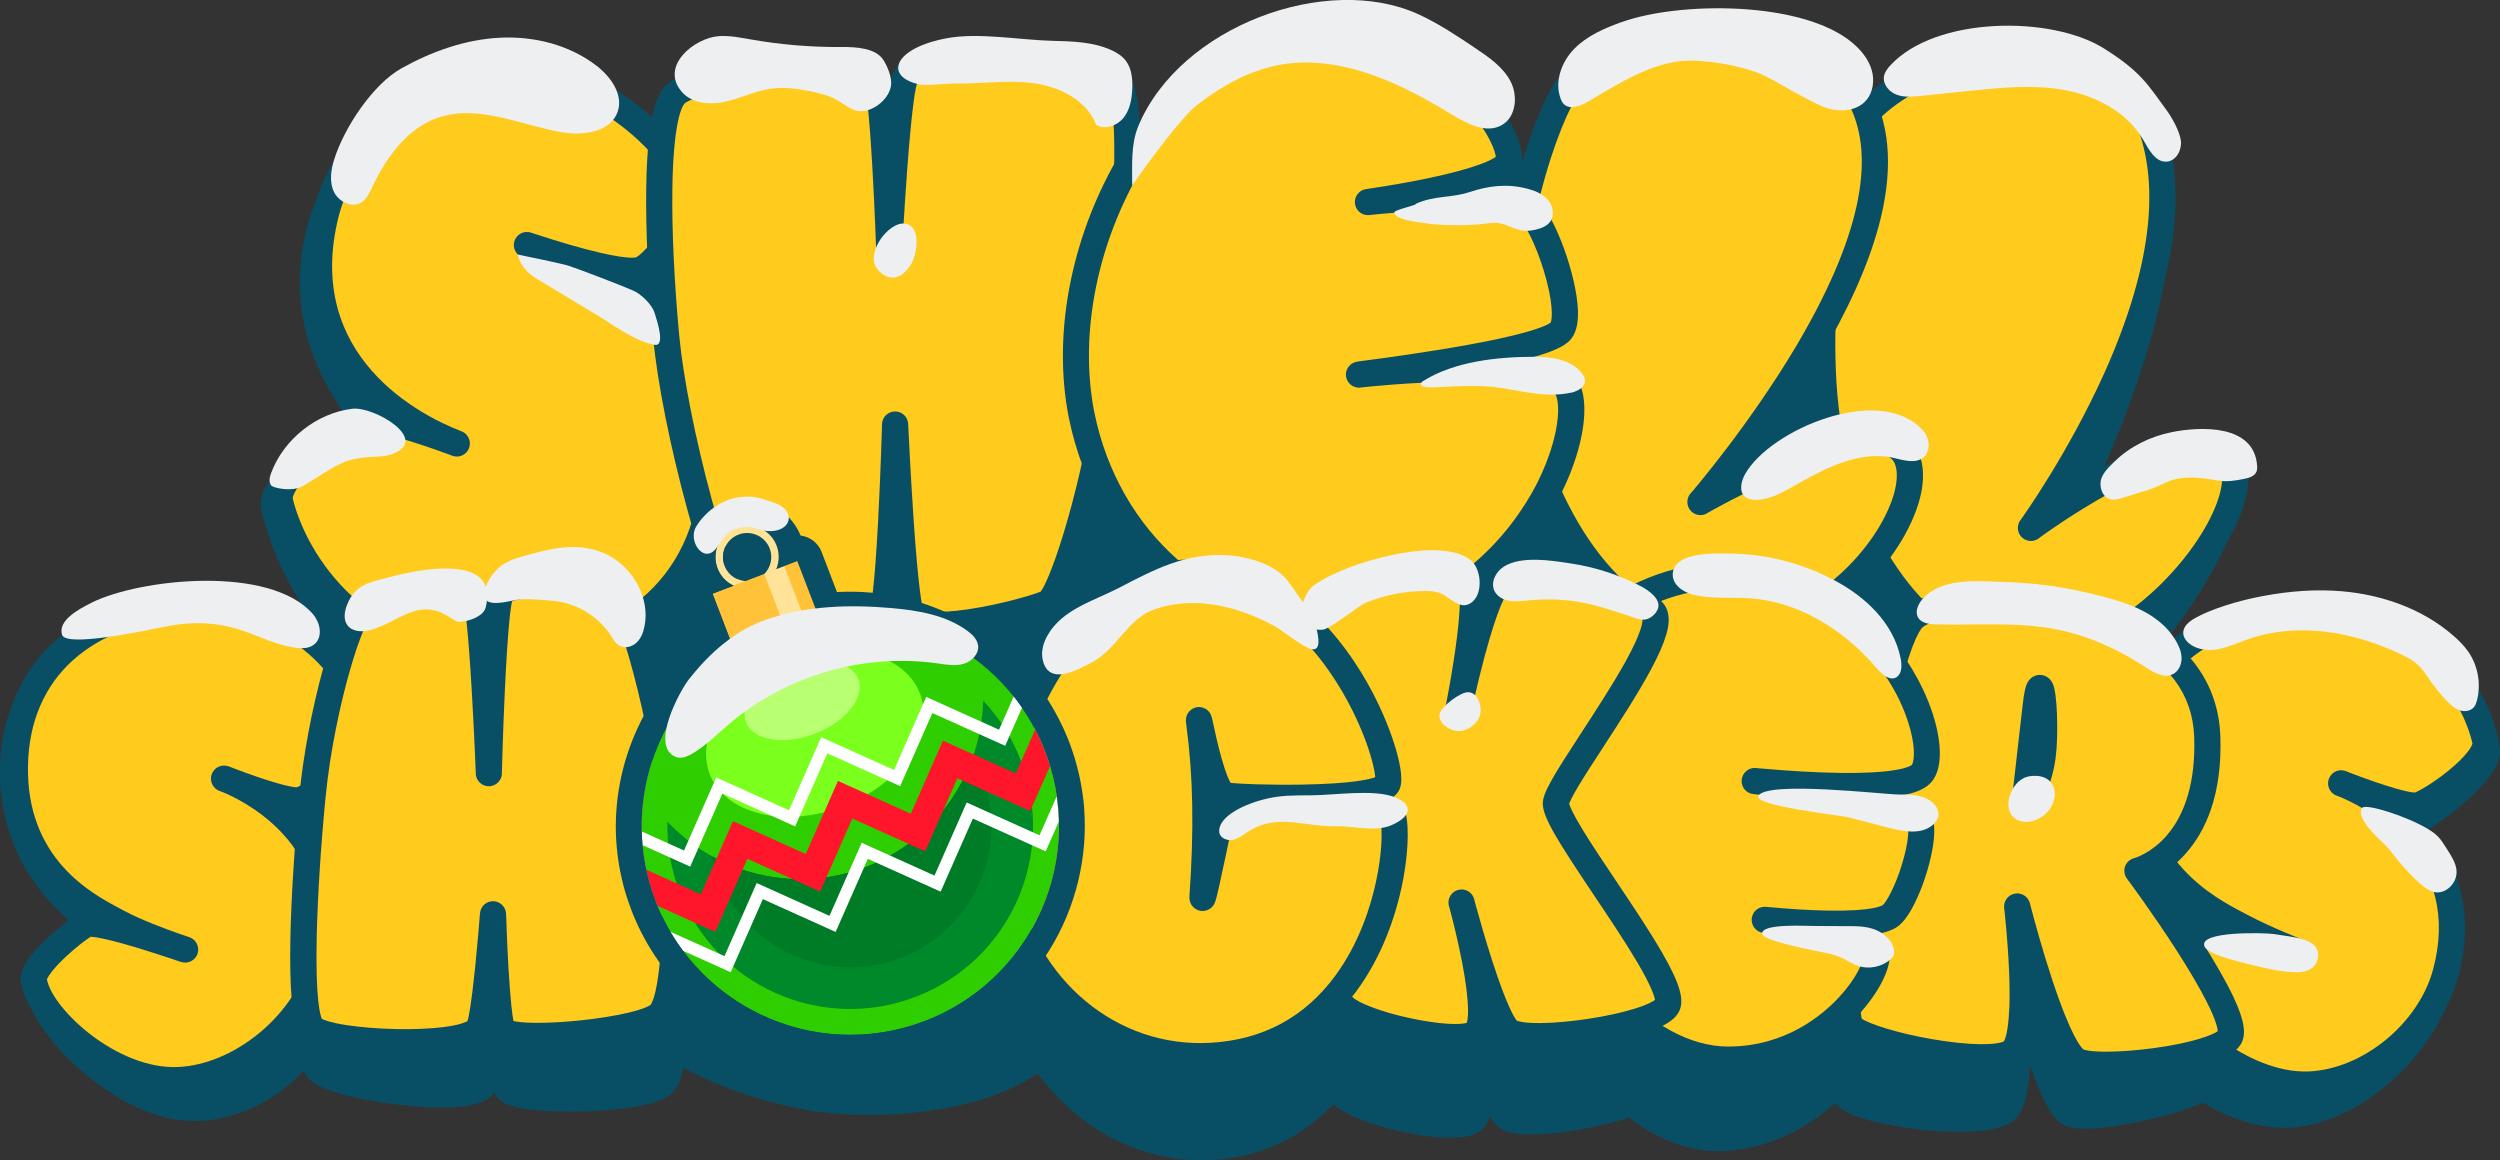 <?xml version="1.0" encoding="UTF-8"?>
<svg id="Layer_2" data-name="Layer 2" xmlns="http://www.w3.org/2000/svg" viewBox="0 0 482.99 224.15">
  <rect x="0" y="0" width="482.99" height="224.15" fill="#333333" stroke="none"/>
  <defs>
    <style>
      .cls-1 {
        fill: #007b26;
      }

      .cls-1, .cls-2, .cls-3, .cls-4, .cls-5, .cls-6, .cls-7, .cls-8, .cls-9, .cls-10, .cls-11, .cls-12, .cls-13 {
        stroke-width: 0px;
      }

      .cls-2 {
        fill: #ffcb1d;
      }

      .cls-2, .cls-13 {
        fill-rule: evenodd;
      }

      .cls-3 {
        fill: #ff162b;
      }

      .cls-4 {
        fill: #2ece00;
      }

      .cls-5 {
        fill: #b8ff72;
      }

      .cls-6 {
        fill: #ffe398;
      }

      .cls-7 {
        fill: #eeeff1;
      }

      .cls-8, .cls-13 {
        fill: #084f66;
      }

      .cls-9 {
        fill: #fff;
      }

      .cls-10 {
        fill: #7bff1d;
      }

      .cls-11 {
        fill: #00892a;
      }

      .cls-12 {
        fill: #ffc239;
      }
    </style>
  </defs>
  <g id="Layer_2-2" data-name="Layer 2">
    <g>
      <g>
        <g id="shadow">
          <g id="shell">
            <g>
              <path class="cls-13" d="m357.03,34.93c-3.32,6.18-8.65,47.15-3.7,70.7,4.97,23.62,18.61,43.14,37.5,36.86,11.89-3.88,23.04-15.95,30.59-27.24,7.52-11.39,11.44-22,8.26-25.21-3.51-3.52-13.09,2.29-21.69,9.34-8.61,6.99-16.23,15.22-16.23,15.22.02.07,8.98-16.04,16.28-34.74,7.24-18.91,12.82-40.42,4.66-56.12-4.66-8.98-16.22-11.12-27.75-8.41-11.54,2.67-23.06,10.19-27.91,19.61Z"/>
              <path class="cls-8" d="m383.79,146.2c-.77,0-1.53-.04-2.28-.12-3.13-.33-6.18-1.33-9.07-2.98-5.2-2.98-9.78-7.98-13.63-14.85-3.47-6.21-6.23-13.85-7.96-22.09-2.98-14.17-2.09-32.77-1.3-42.59,1.12-13.88,3.27-26.13,5.23-29.81,2.52-4.88,6.76-9.46,12.25-13.24,5.22-3.59,11.21-6.24,17.33-7.65,6.37-1.5,12.48-1.55,17.68-.16,5.9,1.58,10.36,5,12.89,9.87,2.09,4.02,3.44,8.6,4,13.61.51,4.47.41,9.43-.29,14.74-1.12,8.5-3.82,18.26-8.25,29.84v.02c-3.14,8.03-6.56,15.52-9.28,21.17,1.68-1.51,3.46-3.05,5.29-4.52,3.44-2.82,8.53-6.66,13.25-8.94,5.39-2.61,9.37-2.68,11.83-.22,2.28,2.3,2.44,6.39.49,12.14-1.6,4.71-4.51,10.32-8.43,16.25h0c-4.27,6.4-9.13,12.22-14.04,16.85-6.01,5.66-12.02,9.49-17.87,11.4-2.63.88-5.26,1.32-7.82,1.32Zm10.23-129.44c-2.87,0-5.78.38-8.5,1.02-11.42,2.64-21.96,10-26.25,18.3l-.02.04c-1.36,2.54-3.53,13.9-4.66,27.84-.77,9.55-1.64,27.6,1.2,41.14,3.39,16.1,10.55,28.66,19.16,33.61,4.67,2.68,9.74,3.14,15.07,1.37h.01c13.53-4.42,24.98-19.82,29.27-26.25,3.62-5.49,6.41-10.84,7.86-15.08,1.53-4.51,1.14-6.52.71-6.95-.53-.53-2.44-.54-6.04,1.2-3.38,1.64-7.62,4.51-12.25,8.31h-.01c-7.66,6.22-14.61,13.53-15.93,14.93-.02.02-.03.03-.05.05-.29.32-.62.51-.92.63-.36.14-.7.18-.99.18-.05,0-.08,0-.12,0l-1.85-.13-1.41-5.97,2.21.62c2.52-4.65,9.44-18.06,15.15-32.68,5.99-15.64,12.99-38.24,4.77-54.04-3.11-5.99-9.65-8.14-16.43-8.14Z"/>
            </g>
            <g>
              <path class="cls-13" d="m301.87,28.82c-3.93,5.93-13.23,39.17-10.62,65.4,2.62,26.2,16.09,61.73,39.86,58.31,12.05-1.69,22.42-11.71,29.18-22.06,6.75-10.41,9.9-21.14,7.14-25.63-6.17-10-39.54,17.63-39.46,17.74.02.09,10.9-16.77,20.34-36.56,9.38-19.94,17.32-42.8,10.14-58.09-9.38-20.08-45.07-17.07-56.58.9Z"/>
              <path class="cls-8" d="m327.92,155.28c-5.48,0-10.67-1.89-15.47-5.65-3.38-2.64-6.55-6.22-9.42-10.64-2.59-3.98-4.94-8.65-6.99-13.86-3.67-9.35-6.27-20.24-7.31-30.66-.62-6.27-.62-13.3,0-20.91.54-6.51,1.51-13.3,2.89-20.15,2.34-11.59,5.68-22.26,8.12-25.97,3.38-5.27,8.75-9.56,15.53-12.41,6.3-2.64,13.5-3.85,20.29-3.4,11.85.79,21.02,6.34,25.17,15.22,1.86,3.95,2.86,8.57,3,13.72.12,4.55-.45,9.67-1.68,15.19-1.99,8.91-5.74,19.16-11.46,31.31h0c-4.76,9.99-9.83,19.11-13.38,25.21.75-.53,1.53-1.07,2.34-1.62,9.86-6.7,17.48-10.24,22.63-10.54,4.25-.24,6.37,1.69,7.4,3.36,1.73,2.8,1.82,7.16.28,12.61-1.37,4.85-4.02,10.43-7.45,15.72-3.83,5.86-8.38,11-13.14,14.86-5.76,4.67-11.75,7.47-17.81,8.33-1.19.17-2.37.26-3.53.26Zm4.73-138.69c-11.88,0-23.4,5.38-28.66,13.59l-.02.03c-1.5,2.26-4.78,11.26-7.39,24.19-2.92,14.45-3.92,28.5-2.82,39.56,1.87,18.69,9.34,41.93,21.81,51.69,3.88,3.04,8.05,4.57,12.41,4.57.91,0,1.83-.07,2.76-.2,13.65-1.92,23.73-15.29,27.43-20.94,3.16-4.87,5.58-9.97,6.82-14.34,1.1-3.88,1.2-7.09.28-8.59-.24-.38-.62-.79-1.65-.93-2.05-.28-7.33.46-19.57,8.52-7.42,4.89-13.6,9.99-14.28,10.59-.81.84-1.82.79-2.13.75l-1.81-.23-.24-1.23-.56-.75.64-1.37c.07-.16.13-.29.3-.48,1.08-1.57,11.26-17.66,20.05-36.09,5.56-11.81,9.19-21.71,11.1-30.26,2.37-10.63,2.05-19.26-.96-25.67-3.35-7.17-10.97-11.66-20.93-12.32-.86-.06-1.72-.09-2.58-.09Zm-2.59,107.39s0,0,0,0c-.08.11-.16.21-.24.3.09-.09.17-.19.25-.3Zm-3.72-3.35c-.14.11-.26.24-.36.37.09-.1.2-.22.36-.37Z"/>
            </g>
            <g>
              <path class="cls-13" d="m95.94,18.76c-14.24-.4-30.14,10.6-34.09,25.37-4.34,16.24,2.01,28.76,9.31,37.7,7.32,8.86,15.59,14.15,15.61,14.04.01-.03-15.25-9.81-18.17-9.5-3.43.46-16.84,6.72-15.64,11.69,1.66,7.36,6.02,16.64,13.08,25.26,7.07,8.56,16.86,16.47,29.68,19.8,23.25,6.14,39.89-4.94,40.57-32.6.74-29.78-18.58-41.48-24.64-45.96-6.46-4.85-11.19-7.69-11.19-7.69.02-.04,17.84,9.5,21.86,8.49,3.12-.77,10.11-11.43,9.57-15.57-1.43-11.08-19.55-30.63-35.96-31.03Z"/>
              <path class="cls-8" d="m107.53,147.3c-3.9,0-8.07-.58-12.45-1.73-6.28-1.63-12.27-4.43-17.8-8.32-4.75-3.33-9.18-7.48-13.18-12.32-6.72-8.2-11.67-17.78-13.6-26.3-.27-1.13-.28-2.9,1.16-5,1.89-2.77,5.6-5.1,8.37-6.58,3.13-1.66,6.44-2.94,8.24-3.19h.07c.39-.05.81-.03,1.29.05-.13-.16-.27-.32-.4-.48h0c-4.56-5.6-7.66-11.14-9.48-16.97-2.31-7.41-2.42-15.14-.32-22.99,2.03-7.58,7.05-14.6,14.14-19.76,3.36-2.44,6.99-4.33,10.8-5.63,3.93-1.33,7.86-1.96,11.65-1.85,4.27.11,8.79,1.36,13.43,3.74,4.03,2.07,8.13,4.99,11.83,8.45,7.32,6.84,12.35,14.9,13.14,21.04.46,3.54-2.49,8.68-3.78,10.72-1.14,1.8-2.37,3.43-3.55,4.71-1.52,1.65-2.87,2.6-4.13,2.91-.63.16-1.45.24-2.75.03,3.02,2.54,6.4,5.86,9.46,10.2,6.4,9.09,9.48,20.04,9.17,32.54-.35,14.19-4.84,24.93-12.98,31.04-5.01,3.76-11.22,5.67-18.31,5.67Zm-38.74-58.4c-1,.19-3.5,1.08-6.39,2.62-3.17,1.69-5.56,3.5-6.57,4.97-.38.55-.43.88-.41.98v.04c1.76,7.78,6.35,16.61,12.58,24.21,8.08,9.79,17.63,16.17,28.37,18.96,10.81,2.85,19.95,1.79,26.44-3.09,6.86-5.15,10.66-14.54,10.97-27.13.66-26.51-15.39-37.98-22.25-42.88-.49-.35-.96-.69-1.37-.99h-.02c-5.52-4.16-9.76-6.82-10.93-7.53-.65-.4-1.05-.95-1.21-1.65l-.46-2.12,2.03-.78c1.05-.4,1.87.01,2.22.19.11.06.28.14.49.25,15.46,7.93,18.95,8,19.43,7.95.64-.29,2.64-2.19,4.8-5.66,2.3-3.71,2.99-6.34,2.89-7.13-.63-4.88-5.28-12.11-11.58-18-7.18-6.72-15.18-10.66-21.93-10.83h0c-13.61-.38-28.07,10.38-31.58,23.5-3.34,12.48-.45,24.07,8.82,35.44,5.07,6.14,10.67,10.55,13.34,12.44,1.98,1.24,2.04,1.31,2.3,1.64l.87,1.09-.43,1.21-.36,1.39-1.51.34c-1.17.26-1.89-.24-3.46-1.34-.02-.01-.04-.03-.05-.04-1.45-.91-3.75-2.33-6.21-3.75-6.42-3.71-8.39-4.24-8.8-4.31Zm52.96-25.99s0,0,0,0c0,0,0,0,0,0Z"/>
            </g>
            <g>
              <path class="cls-13" d="m129.23,27.31c-4.06,4.77-3.61,31.89-2.01,53.57,1.64,21.55,10.64,61.26,14.06,64.33,3.46,3.03,24.27,10.54,27.12,6.1,1.84-2.81,3.01-44.44,3.02-44.46,0,0,1.32,41.59,3.08,45.13,2.69,5.52,23.72,1.34,26.44-.33,2.68-1.5,9.88-28.43,12.44-54.06,2.53-25.58,5.1-63.24,1.52-68.4-3.56-5.16-38.46-9.24-41.11-2.87-1.62,3.89-3.33,39.55-3.32,39.53,0,0-.83-35.82-2.36-40.43-1.48-4.45-34.82-2.8-38.86,1.88Z"/>
              <path class="cls-8" d="m183.21,157.27c-2.27,0-4.48-.2-6.32-.73-2.3-.67-3.87-1.83-4.66-3.44-.19-.38-.47-.95-.81-3.28-.31,1.8-.61,2.42-.9,2.87-.84,1.31-2.29,2.11-4.31,2.4-4.37.62-11.12-1.29-14.75-2.49-4.13-1.36-9.7-3.61-11.85-5.48l-.02-.02c-.88-.79-2.05-2.52-4.14-9.47-1.36-4.52-2.86-10.43-4.34-17.1-3.26-14.69-5.65-29.43-6.41-39.45-.9-12.27-1.3-24.11-1.12-33.36.31-16.19,2.28-20.33,3.73-22.03h.01c1.16-1.35,3.34-2.39,6.86-3.26,2.73-.68,6.22-1.24,10.09-1.61,7.82-.76,15.85-.66,20.46.25,2.1.42,4.98,1.24,5.76,3.58.11.32.28.84.49,2.32.2-.96.35-1.33.46-1.59,1.04-2.5,4.15-3.99,9.51-4.55,5.47-.58,13.41-.16,20.73,1.08,3.56.61,6.75,1.37,9.22,2.22,3.16,1.08,5.09,2.24,6.07,3.65,1.35,1.94,2.8,6.89,1.98,28.07-.44,11.5-1.56,26.81-3.06,42.01-1.16,11.58-3.43,24.86-6.24,36.42-1.23,5.05-2.48,9.46-3.62,12.74-1.66,4.78-2.7,6.17-3.82,6.82-1.83,1.1-6.92,2.22-10.92,2.8-2.38.35-5.28.65-8.09.65Zm-6.44-6.39c.09.16.48.48,1.42.77,2.45.75,6.89.75,12.17,0,4.57-.65,8.1-1.63,9.09-2.08.24-.36.96-1.64,2.2-5.38,1.08-3.29,2.25-7.56,3.39-12.35,1.54-6.49,4.33-19.6,5.83-34.5,1.49-15.09,2.6-30.29,3.04-41.69.27-7.02.3-12.76.1-17.06-.31-6.52-1.09-7.83-1.18-7.96-.37-.47-2.88-2.01-10.01-3.41-5.67-1.11-12.21-1.72-17.48-1.62-2.67.05-4.97.28-6.66.67-1.94.45-2.49.96-2.57,1.05-.17.48-.93,3.47-2.05,20.15-.6,8.87-1.02,17.48-1.06,18.39l.09,4.05-3.72-1.8c-.33-.16-1.36-.77-1.42-2.22h0c0-.09-.21-9.05-.61-18.45-.63-14.94-1.22-19.48-1.52-20.85-.49-.24-1.99-.78-5.76-1.08-3.28-.26-7.42-.25-11.66,0-4.27.26-8.37.78-11.55,1.45-4.64.98-5.63,1.92-5.68,1.97-.39.47-2.22,3.5-2.52,18.84-.17,9.1.22,20.78,1.11,32.89.73,9.59,3.03,23.83,6.16,38.06,1.42,6.46,2.87,12.24,4.18,16.71,1.82,6.2,2.74,7.64,2.93,7.89,1.19.97,5.99,3.25,11.91,5.02,7.33,2.19,10.56,1.87,11.33,1.52.28-.99.97-4.95,1.75-20.62.22-4.47.56-11.91.87-21.99.03-.81.04-1.22.42-1.81l4.39-6.81.26,8.1c0,.1.33,10.24.86,20.78.97,19.22,1.75,22.72,1.98,23.34Zm0,.02s0,0,0,0c0,0,0,0,0,0Zm22.59-1.22h0s0,0,0,0Zm-26.39-83.95s0,.06,0,.06v.04s0-.07,0-.1Z"/>
            </g>
            <g>
              <path class="cls-13" d="m253.55,16.37c-13.88.23-27.14,13.07-35.95,30.74-8.84,17.7-13.22,40.21-9.98,60.56,5.25,32.55,27.19,54.31,50.17,51.9,18.03-1.91,30.26-15.36,37.41-28.97,7.13-13.68,9.17-27.52,6.49-31.74-4.26-6.54-40.14-.09-40.12-.23-.01.14,34.73-6.73,38.98-12.35,3.14-4.04-2.55-24.61-6.47-28.49-4.68-4.58-30.87-.28-30.86-.31,0,.07,34.88-4.67,39.15-10.02,3.19-3.72-22.99-31.39-48.82-31.09Z"/>
              <path class="cls-8" d="m254.3,162.26c-10.72,0-21.26-4.8-30.05-13.78-9.73-9.94-16.52-24.3-19.12-40.43-1.6-10.02-1.43-21.12.46-32.1,1.81-10.47,5.18-20.84,9.75-29.98,4.62-9.27,10.39-17.11,16.66-22.67,3.32-2.94,6.78-5.24,10.27-6.82,3.73-1.69,7.51-2.58,11.23-2.64h.01c5.51-.07,11.35,1.06,17.37,3.34,5.12,1.94,10.27,4.68,15.29,8.13,8.37,5.75,15.85,13.27,18.19,18.29,1.07,2.29,1.05,4.13-.05,5.46-1.36,1.68-4.17,3.11-9.1,4.63-.68.21-1.41.42-2.17.64,1.42.51,2.24,1.1,2.8,1.65h.01c2.68,2.67,5.21,9.95,6.55,15.38.84,3.39,1.37,6.55,1.52,9.15.21,3.49-.23,5.81-1.38,7.3-.97,1.28-3.16,3.11-10.37,5.64,1.13.05,2.18.13,3.13.25,4.46.53,7.16,1.73,8.49,3.76l.02.03c3.54,5.56.73,20.61-6.38,34.26-4.18,7.97-9.3,14.57-15.22,19.62-7.21,6.16-15.33,9.75-24.16,10.69-1.25.13-2.51.2-3.76.2Zm-.71-143.37c-5.99.1-12.3,2.94-18.24,8.2-5.79,5.13-11.15,12.44-15.49,21.14-9.09,18.2-12.73,40.27-9.74,59.03,2.44,15.1,8.74,28.49,17.75,37.69,7.81,7.98,17.1,12.26,26.46,12.26,1.07,0,2.14-.06,3.21-.17,19.28-2.04,30.48-18.19,35.44-27.63,3.2-6.13,5.57-12.78,6.68-18.71,1.03-5.51.71-9.23-.07-10.49-.12-.17-2-2.41-15.94-1.61-8.24.48-16.95,1.8-20.23,2.3-.47.07-.83.13-1.08.16-.12.02-.25.04-.39.05-.46.05-.73.03-1.06-.07-.12-.03-.23-.07-.35-.13l-1.61-.61.05-.69-.03-.03.13-1.24,2.54.24,1.7-1.8s-.05-.05-.08-.07c-.29-.25-.6-.41-.91-.51-.37-.11-.69-.12-.87-.11-.03,0-.05,0-.08,0,0,0,.02,0,.03,0-.03,0-.06,0-.08,0,.71-.1,9.15-1.74,18.31-4.16,16.01-4.23,18.56-6.74,18.9-7.2l.02-.03s.55-.83.33-4.09c-.15-2.3-.64-5.14-1.41-8.21-1.61-6.42-3.88-11.56-5.16-12.83-.23-.22-2.37-1.89-13.77-1.24-2.35.13-5.92.42-10.55,1.01-1.26.19-2.24.33-2.88.42-.46.06-.86.12-1.16.16-.56.07-1.02.13-1.6-.09-.06-.02-.11-.04-.16-.07l-1.69-.7.88-7.76,2.88,3.45c1.04-.15,2.03-.28,2.98-.41,3.47-.52,8.68-1.38,14.1-2.47,5.13-1.04,9.38-2.08,12.62-3.1,3.8-1.19,5.4-2.09,6.04-2.57-.29-.81-1.25-2.61-3.74-5.46-2.83-3.24-6.66-6.71-10.78-9.75-6.23-4.6-18.65-12.29-31.9-12.13Z"/>
            </g>
          </g>
          <g id="shockers">
            <g>
              <path class="cls-13" d="m444.41,215.11c10.95-1.73,23.43-12.47,27.01-24.93,7.93-27.37-19.16-34.46-19.19-34.52,0,.01,12.39,3.79,14.79,2.82,2.79-1.13,14.17-9.89,13.41-13.73-2.21-11.05-13.44-25.22-35.27-22.62-19.8,2.37-33.48,14.15-33.47,33.89,0,21.25,15.62,27.28,20.43,29.44,5.16,2.33,11.97,4.27,11.97,4.27,0,.02-16.05-4.55-18.05-3.28-2.32,1.49-10.33,9.08-9.82,11.91,1.35,7.55,15.6,18.76,28.19,16.75Z"/>
              <path class="cls-8" d="m441.35,217.87c-2.31,0-4.7-.35-7.15-1.04-3.22-.91-6.5-2.43-9.49-4.4-5.97-3.93-10.18-9.15-10.98-13.62-.26-1.45.02-3.73,4.47-8.61,2.08-2.28,4.72-4.69,6.28-5.75-2.17-1.32-4.52-3.04-6.73-5.33-5.7-5.92-8.59-13.69-8.6-23.1,0-5.15.88-9.94,2.63-14.24,1.7-4.18,4.2-7.89,7.45-11.03,6.21-6.01,15.07-9.86,25.62-11.12,13.2-1.57,21.89,2.79,26.86,6.72,5.74,4.54,9.82,11.07,11.19,17.91.33,1.63-.27,3.46-1.81,5.59-1.03,1.42-2.49,2.98-4.34,4.66-3.08,2.8-6.94,5.57-8.79,6.32-.3.12-.66.23-1.13.29.13.12.25.24.38.36,3.47,3.33,5.87,7.23,7.14,11.6,1.54,5.33,1.37,11.32-.51,17.82-1.82,6.35-5.9,12.62-11.47,17.65-5.44,4.91-11.67,8.13-17.56,9.06h0c-1.13.18-2.29.27-3.46.27Zm-22.61-19.8c1.14,5.41,11.86,14.76,22.54,14.76.91,0,1.83-.07,2.74-.21h0c10.41-1.65,21.84-12.24,24.97-23.13,6.61-22.78-13.32-30.13-17.38-31.37-.24-.07-.78-.24-1.25-.75-.14-.16-.28-.35-.39-.57l4.47-2.35c-.1-.18-.21-.33-.32-.46-.33-.37-.71-.57-.96-.67-.05-.02-.1-.04-.13-.05h.03s-.03,0-.04,0c.32.1,3.13.95,6.14,1.68,5.16,1.26,6.69,1.2,7,1.16.92-.42,3.81-2.33,6.8-4.98,3.89-3.45,4.9-5.43,4.98-5.96-1.14-5.57-4.63-11.12-9.35-14.86-6.05-4.79-14.05-6.75-23.13-5.67-19.57,2.34-31.25,14.07-31.25,31.38,0,18.77,12.84,24.44,18.32,26.86.22.1.43.19.63.28,3.7,1.67,8.3,3.14,10.43,3.79l15.22-11.53-12.74,15.89c-.1.12-.3.34-.6.54h0c-.47.31-.92.4-1.32.4,0,0-.02,0-.03,0-.23,0-.49-.03-.76-.11l-.24-.06c-10.23-2.8-14.74-3.41-15.96-3.33-.92.66-2.85,2.34-4.82,4.43-2.64,2.81-3.46,4.41-3.6,4.89Zm47.48-41.98h0,0Z"/>
            </g>
            <g>
              <path class="cls-13" d="m412.39,176.37s14.4-4.93,14.12-27.69c-.33-28.86-48.64-26.67-56.23-20.27-7.69,6.32-17.01,80.12-13.52,83.44,3.52,3.37,27.15,6.36,30.91,2.42,3.77-3.9,1.39-28.94,1.38-28.95.02.02,6.2,27.05,10.79,29.77,3.38,2.03,26.64-3.02,29.5-7.4,3.11-4.6-16.89-31.23-16.95-31.31Zm-17.85-21.43c-.92,6.25-3.73,10.12-3.73,10.12.86-6.72,1.72-13.44,2.59-20.16,1.3-10.07,2.07,3.72,1.14,10.04Z"/>
              <path class="cls-8" d="m378.58,218.66c-2.06,0-4.32-.12-6.7-.36-2.24-.22-13.57-1.49-16.86-4.64-.86-.81-1.26-2.06-1.44-4.43-.12-1.56-.13-3.66-.04-6.24.38-10.64,2.42-28.09,5.09-43.44,1.44-8.29,2.99-15.51,4.48-20.88,2.43-8.76,4.25-11.13,5.56-12.21,3.62-3.04,12.13-4.35,18.89-4.57,5.63-.18,16.5.17,26.01,4.52,10.01,4.59,15.36,12.27,15.48,22.23.07,5.43-.67,10.37-2.19,14.68-1.24,3.53-3.01,6.64-5.26,9.24-1.92,2.24-3.87,3.73-5.4,4.69,1.92,2.66,5.1,7.14,8.11,11.89,2.71,4.26,4.75,7.88,6.05,10.74,2.03,4.45,2.37,7.29,1.1,9.19-.99,1.51-3.06,2.86-6.51,4.24-2.65,1.06-5.96,2.08-9.58,2.93-3.44.81-6.87,1.4-9.65,1.67-4.62.44-6.26-.12-7.16-.66-1.52-.9-3.45-3.04-6.36-11.44-.39,6.78-1.59,9.05-2.71,10.21-1.36,1.42-3.76,2.22-7.54,2.52-1.04.08-2.17.12-3.37.12Zm-19.8-8.46c.48.29,1.67.86,4.33,1.53,2.62.66,5.86,1.2,9.13,1.53,3.4.34,6.65.43,9.15.25,3.65-.27,4.46-.99,4.47-1h0c.06-.08,1.61-1.96,1.4-13.97-.12-6.74-.71-12.89-.72-12.95.01.13.04.25.07.38,0-.02,0-.03,0-.04,0,.04.02.09.04.14.12.38.33.73.62,1.02l3.49-3.65c.1.09.19.19.27.28.36.44.46.86.55,1.25,1.21,5.08,2.58,10.21,3.88,14.45,3.4,11.14,5.29,13.15,5.65,13.45.25.07,1.44.3,4.74-.06,2.59-.28,5.73-.85,8.84-1.61,7.99-1.93,11.74-4,12.47-4.82.01-.37-.09-1.81-1.93-5.55-1.31-2.67-3.24-6-5.74-9.88-4.24-6.58-8.61-12.44-9.09-13.08h-.01s-.36-.5-.36-.5l-.47-2.68,2-.72c.13-.05,3.16-1.17,6.22-4.72,4.18-4.86,6.33-11.97,6.22-20.56-.09-7.98-4.31-13.93-12.53-17.7-8.57-3.93-18.55-4.23-23.74-4.07-8.04.26-14.04,1.9-15.81,3.39l-.02.02c-.33.27-2.12,2.19-4.84,13.23-1.73,7.01-3.45,16.13-4.97,26.36-1.41,9.43-2.5,18.87-3.09,26.58-.74,9.68-.37,12.82-.2,13.68Zm42.35,2.71h0s0,0,0,0Zm-.1-.05h0Zm-42.18-2.38h0Zm33.44-37.06l-4.43-8.57.52-.74c.83-6.48,1.67-13.05,2.51-19.53.16-1.27.33-2.23.49-2.92.16-.68.5-2.09,1.88-2.65.87-.36,1.87-.22,2.62.37.9.71,1.18,1.79,1.36,3.41.11,1.01.18,2.32.21,3.8.06,3.24-.1,6.5-.43,8.73h0c-.8,5.43-2.91,9.24-3.79,10.65l-.95,7.47Z"/>
            </g>
            <g>
              <path class="cls-13" d="m333.19,219.83c-21.28,1.39-42.03-32.1-38.16-60.42,3.15-22.66,20.89-37.86,40.11-37.73,30.18.24,40.46,31.82,36.04,38.09-3.52,5.06-32.4,3.37-32.4,3.35,0,.02,28.02,2.05,31.36,5.45,2.48,2.53-2.28,17.23-5.38,20.18-3.73,3.56-24.36,2.41-24.36,2.4,0,0,17.82,1.52,21.12,4.84,2.39,2.42-8.51,22.57-28.32,23.84Z"/>
              <path class="cls-8" d="m331.9,222.4c-3.78,0-7.61-.96-11.4-2.85-3.94-1.97-7.73-4.89-11.28-8.69-5.78-6.21-10.63-14.57-13.65-23.55-3.21-9.55-4.26-19.32-3.04-28.24.81-5.81,2.54-11.29,5.15-16.3,2.51-4.81,5.76-9.06,9.67-12.63,7.81-7.15,17.69-11.05,27.81-10.98,8.49.07,16.12,2.46,22.67,7.1,6.72,4.76,10.71,10.79,12.88,15.01,4.12,8.03,5.16,16.24,2.54,19.96-.78,1.12-2.25,2.35-6.12,3.27,2.93.83,4.12,1.6,4.81,2.3.99,1.01,1.45,2.54,1.41,4.68-.04,2.7-.88,6.53-2.28,10.52-.84,2.38-2.56,6.67-4.56,8.59-.81.77-2.14,1.62-5.16,2.26.99.51,1.56.97,1.96,1.37,1.3,1.31,1.4,3.47.28,6.4-1.28,3.38-4.55,8.61-9.86,13.17-4.17,3.58-11.1,7.97-20.37,8.57h0c-.49.03-.97.05-1.46.05Zm3-98.2c-18.5,0-34.55,15.24-37.37,35.56-2.18,16,4.14,35.6,15.38,47.66,6,6.44,12.71,9.93,19.02,9.93.37,0,.73-.01,1.1-.04h0c10.69-.69,17.85-7.26,21.17-11.12,3.53-4.1,4.84-7.45,5.07-8.73-.86-.49-3.2-1.49-9.22-2.52-3.96-.68-7.81-1.08-9.76-1.27-.09,0-.17-.02-.26-.03-.14-.02-.19-.03-.22-.04l-1.33-.31-.47-1.28h0c-.12-.32-.16-.63-.16-.86v-14.34l4.32,11.89c1.96.08,5.49.17,9.24.05,9.87-.31,11.51-1.77,11.58-1.83.88-.84,2.54-4.08,3.88-8.42,1.44-4.68,1.52-7.43,1.33-8.24-.61-.37-3.36-1.61-14.14-3.03-3.09-.41-8.22-1.01-15.13-1.57l-.29-.02c-.05,0-.11,0-.16-.02-.04,0-.06,0-.08,0l-1.53-.21-.51-1.46h0s-.03-.08-.04-.12l4.81-1.54c-.02-.06-.04-.12-.07-.18,0,0,0,0,0,0,0,0,0,0,0,0-.32-.73-.97-1.27-1.72-1.45-.11-.03-.23-.05-.34-.06,0,0,.02,0,.03,0-.02,0-.04,0-.06,0,.06,0,7.17.43,14.81.21,13.48-.39,15.24-2.41,15.3-2.5.92-1.3,1.01-7.13-2.9-14.75-2.96-5.77-11.92-19.21-31.09-19.37-.07,0-.15,0-.22,0Z"/>
            </g>
            <g>
              <path class="cls-13" d="m255.79,128.41c-7.09,7.7-3.83,74.7,3.48,82.91,3.37,3.76,21.65,7.72,25.23,5.15,3.81-2.7-2.39-26.73-2.4-26.73.01,0,5.74,23.5,9,26.07,3.55,2.81,28.27-1.94,30.39-6.34,2.53-5.07-21.11-35.04-21.08-40.4,0-4.16,23.02-34.78,19.14-39.62-4.24-5.24-26.2-7.52-29.25-5.81-3.72,2.07-8.84,27.84-8.83,27.85-.01,0,5.42-27.25,2.05-28.43s-24.36,1.68-27.73,5.36Z"/>
              <path class="cls-8" d="m280.29,219.81c-.27,0-.55,0-.85-.01-2.36-.07-5.18-.44-8.16-1.06-2.53-.53-11.01-2.51-13.9-5.74-1.15-1.29-2.16-3.44-3.08-6.58-.78-2.66-1.51-6.04-2.16-10.04-1.21-7.44-2.11-16.89-2.55-26.6-.44-9.8-.37-19.22.19-26.52.91-11.81,2.8-15.11,4.14-16.57,1.13-1.23,3.16-2.26,6.4-3.26,2.45-.75,5.53-1.45,8.91-2.02,1.19-.2,11.75-1.93,15.12-.75,1.41.49,2.12,1.71,2.47,3.22.84-1.44,1.57-2.08,2.25-2.46.74-.42,2.24-.96,6.55-.87,2.76.06,6.04.37,9.26.88,3.6.57,6.91,1.35,9.56,2.26,3.45,1.18,5.77,2.54,7.08,4.16h0c1.85,2.32,1.16,6.12-2.39,13.13-2.53,5-6.16,10.91-9.37,16.12-1.81,2.95-3.52,5.73-4.79,7.95-1.56,2.74-1.94,3.74-2.03,4.07.07.36.45,1.66,2.63,5.41,1.69,2.9,3.93,6.41,6.3,10.12,3.19,4.98,6.48,10.13,8.85,14.49,3.27,6.01,4.13,9.22,3.04,11.43-.75,1.55-2.54,2.87-5.63,4.15-2.29.95-5.26,1.86-8.58,2.62-3.97.91-8.02,1.54-11.42,1.75-5.76.37-7.66-.57-8.59-1.31-.48-.38-1.03-.97-1.71-2.15-.38,1.34-.99,2.28-1.86,2.89-1.22.87-3.04,1.28-5.67,1.28Zm.61-94.51c-2.26,0-6.25.32-10.98,1.12-7.72,1.32-11.56,2.93-12.26,3.69h0c-.32.35-1.98,2.66-2.82,13.54-.55,7.11-.61,16.31-.18,25.91.43,9.52,1.31,18.76,2.49,26.02,1.75,10.83,3.52,13.5,4.02,14.06.95,1.06,5.11,2.87,10.95,4.11,2.61.56,5.18.91,7.23.99,2.24.09,3.23-.15,3.57-.27.22-.59.86-3.27-.76-12.54-.75-4.29-1.68-8.27-2.16-10.23l-13.55-4.49h15.66c.26,0,.53.04.79.13h0c.64.21,1.03.58,1.29.97.17.25.3.54.39.87v.04c.03.08.05.15.07.21.05.21.13.5.22.87,1.33,5.25,2.47,9.2,3.21,11.65,2.86,9.46,4.28,11.48,4.59,11.84.25.1,1.42.45,4.71.28,2.59-.14,5.79-.57,9.01-1.22,3.26-.66,6.37-1.5,8.74-2.38,2.79-1.03,3.76-1.8,4.05-2.07-.02-.28-.13-.98-.69-2.38-.55-1.37-1.42-3.13-2.59-5.23-2.26-4.05-5.31-8.81-8.25-13.42-6.93-10.83-9.75-15.52-9.74-18.32,0-2.09,1.97-5.47,7.58-14.6,2.93-4.77,6.26-10.18,8.67-14.79,3.28-6.28,3.38-8.3,3.34-8.77-1.2-1.27-5.24-3.13-12.97-4.4-6.62-1.09-11.69-1.01-12.92-.66-.39.45-1.98,2.81-4.73,13.43-1.69,6.56-2.89,12.61-2.9,12.66,0,0,0-.02,0-.03,0,0,0,.01,0,.02.13-.71-.07-1.48-.54-2.05,0,0,0,0,0,0l-1.94,1.62-1.95,1.61c-.34-.41-.49-.83-.55-1.21h0c-.04-.23-.06-.37.01-.83,0-.05.02-.11.02-.15.03-.19.08-.44.14-.75.82-4.35,1.55-8.73,2.05-12.41,1.11-8.1.95-11.25.77-12.39-.29-.02-.65-.03-1.07-.03Zm-1.23,65.12h0s0,0,0,0Zm23.27-21.39h0s0,0,0,0Z"/>
            </g>
            <g>
              <path class="cls-13" d="m230.37,122.64c-22.15-1.14-41.75,35.15-36.39,63.21,4.25,22.48,21.46,36.81,40.01,35.73,31.78-1.91,36.73-41.81,34.97-49.22-1.48-6.15-32.87-1.71-32.86-1.73,0,0-4.03,21.09-3.85,18.36.84-12.93.77-24.25-.66-35.54-.54-4.24,2.28,14.22,5.06,14.81,2.78.59,29.13,1.27,31.24-2.41,1.86-3.16-9.63-41.72-37.53-43.21Z"/>
              <path class="cls-8" d="m232.05,224.15c-9.04,0-17.88-3.4-25.09-9.71-3.86-3.37-7.14-7.46-9.75-12.15-2.7-4.85-4.62-10.22-5.71-15.98-1.72-8.97-1.09-19.03,1.82-29.07,2.75-9.51,7.43-18.38,13.18-24.98,3.44-3.95,7.16-7,11.05-9.07,4.25-2.26,8.61-3.3,12.94-3.07h0c7.49.4,14.46,3.29,20.7,8.59,4.86,4.12,9.3,9.8,12.86,16.43,2.31,4.3,4.23,8.99,5.42,13.21,1.86,6.58.95,8.17.59,8.77-.28.48-.67.95-1.33,1.4,1.23.7,2.3,1.72,2.67,3.25.77,3.21.37,9.58-1,15.84-1.27,5.84-3.94,14.35-9.46,21.79-3.12,4.2-6.8,7.57-10.93,10-4.71,2.77-10.06,4.35-15.88,4.7-.7.04-1.4.06-2.1.06Zm-2.67-99.01c-6.44,0-13.18,3.68-19.07,10.44-11.28,12.95-16.98,33.43-13.85,49.79,3.89,20.55,19.61,34.71,37.38,33.68,9.48-.57,17.24-4.83,23.06-12.67,9.18-12.37,10.46-29.27,9.63-33.29-.23-.18-1.25-.84-4.62-1.21-2.55-.28-5.88-.33-9.89-.16-5.26.22-10.46.78-13.79,1.18-.42,2.18-1.15,5.96-1.85,9.39-.45,2.24-.81,4-1.09,5.25-.16.75-.29,1.31-.39,1.71-.06.26-.12.45-.17.6-.48,1.49-1.75,2.01-2.8,1.88-.82-.11-2.34-.85-2.21-2.92.89-13.74.69-24.55-.65-35.06-.03-.25-.05-.42-.06-.55-.18-1.84,1.15-2.74,2.1-2.9,1.14-.19,2.5.42,2.89,1.96.02.07.04.18.07.32.05.21.11.52.19.91.32,1.56.91,4.47,1.63,7.2.88,3.29,1.51,4.64,1.81,5.16,1.81.19,7.31.45,13.79.3,9.87-.23,13.13-1.22,14.07-1.64-.05-1.28-.63-4.57-2.49-9.41-2.29-6-5.6-11.85-9.31-16.48-6.78-8.46-14.7-12.99-23.54-13.46-.29-.01-.57-.02-.86-.02Zm6.72,48.01h0c.11,0,.22,0,.32-.02-.11.01-.22.02-.32.02Zm-2.05-20.46s0,0,0,0c0,0,0,0,0,0Z"/>
            </g>
            <g>
              <path class="cls-13" d="m35.99,213.98c10.95.81,23.28-7.26,26.71-19.34,7.62-26.69-19.5-38.79-19.54-38.75,0,0,12.43,6,14.82,5.46,2.78-.63,14.07-7.66,13.27-11.79-2.3-11.85-13.58-28.02-35.41-28.42-19.8-.37-33.48,9.13-33.31,28.21.19,20.53,15.94,29.42,20.78,32.54,5.2,3.32,12.04,6.65,12.04,6.65s-16.13-7.75-18.12-6.87c-2.31,1.03-10.26,6.82-9.72,9.66,1.44,7.55,15.9,21.71,28.48,22.66Z"/>
              <path class="cls-8" d="m37.52,216.57c-.58,0-1.15-.02-1.72-.06h0c-3.31-.25-6.84-1.3-10.5-3.14-3.17-1.59-6.41-3.77-9.37-6.32-5.89-5.05-10.07-10.89-10.9-15.25-.43-2.26,1.03-4.76,4.61-7.89,1.91-1.67,4.32-3.38,5.94-4.25C8.84,174.46.15,165.11,0,149.37c-.04-4.46.64-8.57,2.01-12.21,1.35-3.57,3.38-6.72,6.03-9.34,6.31-6.25,15.93-9.43,27.84-9.21,10.41.19,19.66,3.87,26.73,10.62,5.67,5.41,9.72,12.65,11.12,19.85.56,2.88-1.49,6.05-6.24,9.69-3.18,2.44-7.03,4.61-8.96,5.04-.16.04-.34.07-.54.09,1.21,1.34,2.37,2.83,3.43,4.45,2.4,3.67,3.98,7.63,4.7,11.76.85,4.84.51,9.96-.99,15.23-1.78,6.28-5.87,11.92-11.51,15.88-2.67,1.88-5.56,3.29-8.59,4.21-2.52.76-5.04,1.15-7.5,1.15Zm-1.35-5.1c10.33.76,21.14-7.09,24.09-17.51,6.31-22.1-13.32-33.34-17.33-35.37-.22-.11-.45-.21-.69-.32-.07-.03-.12-.06-.14-.07.06.03.11.05.17.07-.02-.01-.04-.02-.04-.02.06.02.11.04.17.06.81.25,1.72.07,2.39-.49l-3.4-3.73s.08-.08.13-.11h0c.11-.1.24-.19.38-.27.59-.34,1.4-.49,2.29-.12.05.02.13.06.24.1.14.07.38.18.71.34.02,0,.03.02.05.03,7.84,3.67,11.43,4.73,12.34,4.8.9-.27,3.71-1.71,6.55-3.84,3.74-2.79,4.65-4.58,4.68-5.01-1.75-8.95-10.88-25.93-32.97-26.34-10.51-.2-18.87,2.48-24.19,7.74-4.41,4.37-6.62,10.4-6.55,17.91.17,18.12,13.22,26.39,18.79,29.92.3.19.57.36.82.52,4.81,3.07,11.08,6.16,11.78,6.5,1.07.52,1.63,1.69,1.36,2.84l-.45,1.96h-2.01c-.38,0-.75-.09-1.1-.25-.39-.19-3.89-1.86-7.67-3.49-5.9-2.54-8.02-3.07-8.67-3.17-.9.49-2.66,1.64-4.44,3.14-2.42,2.03-3.26,3.31-3.43,3.76.61,2.69,3.65,7.42,9.19,12.17,5.67,4.86,11.85,7.87,16.96,8.25h0Zm21.24-52.58s0,0,0,0c0,0,0,0,0,0Z"/>
            </g>
            <g>
              <path class="cls-13" d="m128.13,209.3c3.18-3.41,3.05-23.25,1.93-39-1.09-15.77-8.31-43.81-11.23-45.55-2.89-1.76-20.41-5.09-22.74-1.86-1.53,2.12-1.73,35.85-1.72,35.85s-1.85-33.56-3.38-35.88c-2.34-3.54-19.82.46-22.01,1.58-2.21,1.14-7.41,19.41-8.63,36.48-1.24,17.1-1.94,42.1,1.02,45.64,2.96,3.54,30.11,7.26,32.07,2.89,1.18-2.63,2.25-22.41,2.25-22.42s.93,19.92,2.18,23.14c1.21,3.13,27.05,2.57,30.25-.87Z"/>
              <path class="cls-8" d="m110.03,214.75c-3.72,0-7.13-.24-9.49-.69-1.95-.37-4.28-1.05-5.02-2.98-.01-.03-.03-.07-.04-.1-1.18,1.88-3.74,2.45-5.62,2.71-4.75.66-11.89,0-16.98-.84-3.05-.5-5.81-1.12-8-1.8-3.69-1.14-4.87-2.18-5.44-2.86-1.29-1.54-2.61-5.04-2.67-19.34-.04-7.96.36-18.21,1.07-28.1.56-7.77,2.02-16.75,4.01-24.65.87-3.45,1.79-6.49,2.66-8.77,1.35-3.53,2.3-4.6,3.31-5.12h.01c1.63-.84,7.12-2.14,11.75-2.8,2.94-.42,5.44-.57,7.43-.47,3.08.16,5.07.99,6.09,2.53.13.2.28.42.45.92.16-.46.32-.74.49-.98,1.05-1.46,3.6-3.25,13.53-1.97,4.66.6,10.46,1.87,12.56,3.15,1.1.66,2.19,2.1,3.91,6.96,1.12,3.17,2.35,7.36,3.54,12.11,2.62,10.45,4.49,21.1,5,28.48.63,8.88.86,17.54.65,24.38-.37,11.93-1.93,15.09-3.25,16.51-1,1.07-2.78,1.86-5.62,2.47-2.12.46-4.84.82-7.85,1.03-2.17.16-4.37.23-6.48.23Zm-9.94-6.01c.52.19,1.74.51,4.26.74,2.5.22,5.62.28,8.79.17,3.22-.12,6.32-.41,8.74-.82,3.32-.57,4.28-1.17,4.42-1.27.18-.23,1.56-2.36,1.89-13.29.2-6.66-.03-15.11-.64-23.79-.47-6.82-2.2-16.77-4.62-26.62-2.58-10.52-4.73-15.92-5.56-17.04-1.03-.5-4.79-1.58-9.67-2.27-5.83-.83-8.58-.45-9.46-.14-.23,1.11-.72,4.95-1.07,17.77-.22,8.16-.27,16.11-.27,16.52,0-.08,0-.16-.01-.24.02.62,0,.72-.1,1.03l-1.44,4.6-2.97-3.8c-.46-.59-.53-1.13-.53-1.66,0,.07,0,.14,0,.2-.02-.41-.46-8.3-1.08-16.61-.99-13.18-1.64-16.87-1.91-17.89-.76-.31-3.39-.71-9.26.18-4.35.66-8.06,1.66-9.2,2.08-.68,1.03-2.22,4.86-3.91,11.81-1.05,4.32-2.91,13.01-3.61,22.72-.7,9.6-1.08,19.57-1.06,27.35.04,13.41,1.26,16.08,1.49,16.47.18.14,1.2.84,4.66,1.74,2.64.69,5.94,1.29,9.29,1.7,3.46.42,6.78.6,9.37.52,3-.1,4.21-.52,4.59-.71.49-1.82,1.29-9.38,1.95-21.14.02-.33.06-1.09.73-1.77l1.16-1.18,1.55.6c.74.29,1.55,1.03,1.62,2.27v.12c.11,2.19.35,6.54.68,10.98.52,7.01.97,9.7,1.19,10.7Zm.14.51s0,0,0,0c0,0,0,0,0,0Zm26.04-1.68s0,0,0,0h0Zm-62.95-2.62s0,0,0,0h0Zm53.95-78.24s0,0,0,0c0,0,0,0,0,0Zm-28.25-2.31h0,0Zm-.26-.38h0s0,0,0,0Z"/>
            </g>
          </g>
        </g>
        <g id="face">
          <g id="shell-2">
            <g>
              <path class="cls-2" d="m358.07,25.14c-3.36,5.2-8.95,39.85-4.15,61.04,4.82,21.2,18.31,41.5,37.39,41.65,23.91.18,45.76-30.99,39.43-39.33-7.22-9.28-38.46,13.43-38.35,13.5,0,0,9.12-12.55,16.53-29,7.36-16.46,13-36.84,4.89-52.77-9.31-18.27-45.96-10.67-55.73,4.9Z"/>
              <path class="cls-8" d="m391.52,130.36c-.08,0-.15,0-.23,0-9.62-.08-18.6-4.87-25.98-13.85-6.32-7.7-11.24-18.27-13.86-29.76-2.9-12.81-1.89-28.89-1.03-37.33.58-5.72,1.45-11.42,2.44-16.04,1.02-4.76,2.05-7.98,3.08-9.58,3.14-4.99,8.89-9.45,16.2-12.55,7.04-2.99,14.83-4.46,21.94-4.14,10.46.47,18.27,4.73,21.97,12,3.93,7.71,5.14,17.03,3.61,27.69-1.18,8.19-4.02,17.36-8.44,27.25-3.34,7.42-7.02,14.05-10.08,19.13,5.12-3.08,12.31-6.95,18.48-8.58,6.19-1.64,10.6-.85,13.11,2.37,0,0,.01.01.02.02,2.52,3.32,2.09,8.79-1.22,15.41-3.37,6.73-9.11,13.54-15.75,18.67-5.5,4.25-14.15,9.3-24.25,9.3Zm.64-118.26c-12.79,0-26.85,6.25-31.95,14.38,0,0-.01.02-.02.03-1.13,1.75-3.42,10.4-4.74,23.41-.83,8.13-1.81,23.59.93,35.7,4.47,19.65,17,39.54,34.95,39.68.06,0,.13,0,.19,0,15.78,0,30.24-14.69,35.48-25.18,2.74-5.48,2.65-8.85,1.73-10.08-.52-.67-1.35-1.05-2.52-1.19-3.83-.44-10.59,1.92-19.04,6.64-6.77,3.79-12.37,7.81-13.1,8.37-.81.74-2.04.88-3.01.29-.87-.52-1.34-1.52-1.19-2.52.07-.48.23-.84.48-1.15.45-.62,9.17-12.8,16.25-28.52,9.52-21.31,11.18-38.33,4.94-50.58-3.84-7.53-12.73-9.03-17.7-9.25-.56-.02-1.13-.04-1.7-.04Zm2.3,91.34c-.05.07-.08.11-.08.12-.05.07-.11.13-.16.19.08-.09.17-.19.25-.3Zm-4.07-2.99h0s0,0,0,0Zm-32.32-75.31h0,0Z"/>
            </g>
            <g>
              <path class="cls-2" d="m302.96,16.79c-3.96,4.79-13.37,31.63-10.86,53.24,2.53,21.62,15.7,51.68,39.36,52.84,23.91,1.2,41.96-25.98,36.57-34.99-6.14-10.03-39.62,9.06-39.52,9.13.01,0,10.96-12.6,20.51-28.56,9.5-15.98,17.59-35.33,10.51-49.28-9.23-18.26-44.98-16.74-56.57-2.38Z"/>
              <path class="cls-8" d="m332.97,125.43c-.55,0-1.09-.01-1.64-.04-11.47-.57-21.71-7.45-29.61-19.92-3.24-5.12-5.98-10.98-8.13-17.43-1.94-5.83-3.33-11.96-4-17.72-.6-5.22-.58-11.05.08-17.32.56-5.36,1.57-10.92,2.99-16.52,2.4-9.49,5.83-18.24,8.35-21.29,3.47-4.29,8.9-7.67,15.72-9.77,6.34-1.95,13.53-2.64,20.23-1.93,5.42.57,10.46,2.06,14.56,4.3,4.67,2.55,8.13,5.99,10.28,10.24,3.51,6.91,3.89,15.55,1.15,25.68-2.11,7.77-5.95,16.28-11.74,26.03-4.69,7.84-9.71,14.84-13.3,19.6,5.42-2.5,13.11-5.63,19.51-6.59,6.35-.95,10.65.33,12.78,3.81,0,0,0,.01.01.02,1.3,2.17,1.64,5.08,1,8.42-.57,2.94-1.9,6.2-3.84,9.44-3.46,5.77-8.54,11.01-14.3,14.74-6.32,4.1-13.23,6.24-20.07,6.25Zm-1.29-117.16c-4.59,0-9.24.68-13.47,1.98-5.77,1.78-10.49,4.66-13.28,8.12,0,0-.01.02-.02.02-1.47,1.78-4.73,8.95-7.35,19.32-2.94,11.63-3.99,23-2.95,32.02,1.35,11.57,5.61,23.92,11.38,33.03,4.87,7.68,13.26,16.97,25.6,17.58.47.02.93.03,1.39.03,13.05,0,24.41-9.17,30.04-18.54,3.6-6,4.03-10.67,2.85-12.65-.45-.72-1.22-1.2-2.37-1.47-3.75-.86-10.71.73-19.6,4.48-7.13,3.01-13.13,6.39-13.9,6.85-.89.65-2.12.65-3.01-.04-.81-.62-1.17-1.65-.92-2.64.12-.47.32-.8.59-1.08.7-.82,11.16-13.04,20.2-28.15,12.24-20.59,15.75-36.35,10.42-46.84-3.25-6.44-10.86-10.74-20.86-11.8-1.56-.17-3.14-.25-4.74-.25Zm-1.18,90.29c-.16.18-.26.29-.3.33-.03.02-.05.05-.08.07.13-.11.26-.24.39-.4Zm-3.69-3.42h0s0,0,0,0Zm-23.86-78.35h0,0Z"/>
            </g>
            <g>
              <path class="cls-2" d="m97.02,13.29c-14.23.66-30.07,12.53-34,27.73-8.53,33.43,25.33,44.56,25.23,44.64.01-.02-15.38-5.8-18.33-4.8-3.44,1.13-17,11.17-15.81,16.05,3.41,14.01,17.56,32.11,43.38,30.55,23.45-1.39,39.95-14.14,40.46-38.01.55-25.7-18.83-33.51-24.93-36.72-6.49-3.46-11.24-5.4-11.24-5.41.02-.02,17.92,6.14,21.93,4.77,3.11-1.09,10.03-11.06,9.46-14.56-1.5-9.32-19.75-25.04-36.15-24.24Z"/>
              <path class="cls-8" d="m94.4,130.08c-5.25,0-10.26-.79-14.92-2.37-5.04-1.71-9.66-4.31-13.72-7.75-6.92-5.85-12.06-14.03-14.11-22.44-.78-3.18,1.49-7.08,6.94-11.92,3.67-3.26,8.29-6.39,10.52-7.13.51-.17,1.17-.29,2.21-.24-.62-.56-1.23-1.15-1.82-1.76-4.21-4.31-7.18-9.21-8.83-14.56-2.03-6.56-2.06-13.8-.09-21.51,2-7.74,6.98-15.08,14.01-20.67,3.32-2.64,6.93-4.76,10.72-6.3,3.9-1.59,7.8-2.48,11.6-2.66,4.23-.2,8.72.57,13.36,2.3,4.05,1.51,8.17,3.76,11.92,6.52,7.46,5.48,12.63,12.2,13.49,17.55.5,3.06-2.13,7.57-3.75,9.98-1.25,1.87-4.47,6.34-7.37,7.36,0,0-.01,0-.02,0-.37.13-1,.34-2.4.34,2.87,1.81,5.99,4.18,8.85,7.34,6.53,7.21,9.72,16.41,9.49,27.35-.13,6.16-1.29,11.8-3.45,16.77-2.09,4.83-5.13,9.03-9.02,12.5-3.75,3.34-8.3,6-13.51,7.89-5.05,1.84-10.73,2.95-16.86,3.32-1.09.07-2.17.1-3.24.1Zm-23.74-46.8c-1.27.45-5.11,2.91-8.61,6.01-4.84,4.28-5.56,6.63-5.49,7.03,2.58,10.6,14.42,30.22,40.78,28.62,23.75-1.41,37.64-14.37,38.09-35.54.48-22.33-14.77-29.99-22.09-33.67-.54-.27-1.04-.52-1.49-.76,0,0,0,0-.01,0-5.51-2.94-9.78-4.78-10.96-5.28-1.35-.57-1.7-1.79-1.59-2.67.06-.47.25-.91.54-1.27.26-.32,1.22-1.31,2.85-.78.07.02.18.06.32.11,1.41.46,5.71,1.88,10.18,3.06,7.67,2.02,9.48,1.65,9.7,1.58.59-.24,2.59-2.04,4.81-5.35,2.39-3.57,3.04-5.87,2.98-6.42-.64-3.96-5.25-9.7-11.49-14.28-7.23-5.31-15.27-8.17-22.05-7.84,0,0,0,0,0,0-13.71.64-28.21,12.47-31.67,25.84-6.98,27.35,16.17,38.72,23.44,41.55.1.04.17.07.23.09.16.07.31.14.44.22.25.14.45.31.64.56.38.47.5.97.54,1.24.13.91-.25,1.81-.97,2.36-.67.51-1.56.65-2.36.37-.06-.02-.11-.04-.16-.06-.42-.16-3.92-1.47-7.77-2.68-6.74-2.12-8.53-2.06-8.82-2.02Zm16.51,4.67s.03.02.05.02c-.02,0-.03-.01-.05-.02,0,0,0,0,0,0Zm-.2-.1s.03.02.04.02c-.03-.02-.06-.03-.08-.05.01,0,.03.02.04.02Zm-1.17-1.54c.04.15.09.29.15.42-.06-.13-.11-.28-.15-.42Zm0,0s0,0,0,0c0,0,0,0,0,0Zm0,0s0,0,0,0c0,0,0,0,0,0Zm0,0s0,0,0,0c0,0,0,0,0,0Zm11.22-73h0,0Z"/>
            </g>
            <g>
              <path class="cls-2" d="m130.36,18.32c-4.03,4.39-3.4,28.01-1.67,46.7,1.78,18.68,11.02,51.58,14.45,53.5,3.48,1.87,24.24,4.88,27.03.92,1.81-2.61,2.75-37.41,2.76-37.41s1.53,34.49,3.3,37.2c2.7,4.12,23.53-1.37,26.22-2.78,2.64-1.45,9.7-23.8,12.2-44.67,2.45-20.88,4.96-51.47,1.36-55.59-3.57-4.22-38.5-6.65-41.11-1.16-1.6,3.27-3.13,32.99-3.13,32.99s-1.01-29.72-2.56-33.49c-1.5-3.73-34.84-.67-38.84,3.8Z"/>
              <path class="cls-8" d="m161.84,123.91c-1.57,0-3.3-.08-5.13-.23-5.32-.44-12.3-1.62-14.76-2.94-.01,0-.03-.01-.04-.02-1.23-.69-2.48-2.29-4.58-7.85-1.39-3.69-2.94-8.59-4.46-14.14-3.36-12.24-5.86-24.75-6.68-33.46-.98-10.6-1.46-20.9-1.34-28.99.21-14.24,2.18-18.04,3.65-19.65.74-.82,2.28-2.05,7.1-3.34,2.88-.77,6.54-1.45,10.6-1.98,8.31-1.08,16.43-1.3,20.67-.55,1.64.29,3.91.89,4.68,2.8.12.3.31.76.54,2,.23-.99.41-1.37.54-1.64,1.04-2.16,3.89-3.47,8.97-4.13,5.38-.7,13.35-.61,20.8.21,3.6.4,6.83.95,9.34,1.59,3.24.83,5.15,1.73,6.19,2.94,1.53,1.76,2.97,5.92,2.2,23.28-.57,12.72-2.1,26.93-2.96,34.26-1.14,9.48-3.37,20.42-6.13,30.02-1.21,4.2-2.44,7.89-3.57,10.65-1.77,4.34-2.87,5.41-3.79,5.92-.01,0-.03.01-.04.02-1.73.91-8.02,2.69-13.84,3.72-3.47.61-6.41.9-8.74.86-2.26-.04-5.43-.36-6.93-2.64-.23-.36-.53-.82-.89-2.65-.33,1.84-.65,2.46-.98,2.92,0,0,0,.01-.01.02-1.12,1.59-3.25,2.49-6.72,2.85-1.09.11-2.32.17-3.68.17Zm-17.32-7.53c1.43.63,6.43,1.72,12.06,2.22,7.61.68,10.72-.14,11.46-.6.24-.81.9-4.14,1.6-17.17.2-3.71.49-9.91.75-18.39v-.38c.07-1.85,1.48-2.48,2.3-2.56.69-.07,1.37.15,1.89.6.82.71.87,1.59.88,1.93l.02.39c.41,8.48.8,14.66,1.05,18.35.89,12.76,1.56,16.14,1.83,17.02.76.38,3.87.87,11.32-.52,5.49-1.02,10.15-2.45,11.39-2.98.82-1.04,2.89-5.71,5.39-14.61,1.5-5.34,4.23-16.12,5.68-28.21.84-7.16,2.34-21.05,2.92-33.53.78-16.98-.75-19.8-.96-20.11-.45-.39-3.05-1.58-9.91-2.52-5.48-.75-11.85-1.08-17.05-.89-7.77.28-9.69,1.54-9.99,1.78-.2.58-.91,3.46-1.89,16.7-.59,7.9-.96,15.15-.96,15.21,0-.09,0-.17,0-.26,0,.45-.03.87-.31,1.39-.42.75-1.19,1.24-2.04,1.3-.86.06-1.68-.33-2.2-1.02-.47-.63-.51-1.21-.49-1.73,0,.09-.01.18,0,.27,0-.06-.25-7.44-.71-15.48-.66-11.6-1.25-15.4-1.53-16.61-.61-.2-2.19-.54-5.81-.59-3.32-.05-7.48.17-11.7.63-4.29.46-8.39,1.13-11.54,1.89-4.78,1.15-5.69,2.07-5.72,2.11,0,0-.01.01-.02.02-.35.39-2.13,2.99-2.33,16.32-.12,7.92.35,18.02,1.32,28.44.77,8.14,3.11,19.95,6.26,31.6,1.43,5.28,2.88,10.01,4.21,13.68,1.67,4.6,2.59,5.98,2.85,6.32Zm-14.16-98.06h0,0Zm83.75-.48s0,0,0,0c0,0,0,0,0,0Zm0,0s0,0,0,0c0,0,0,0,0,0Zm-.02-.03s0,0,0,0c0,0,0,0,0,0Zm-36.98-1.58h0,0Zm.08-.13s0,0,0,0c0,0,0,0,0,0Zm-10.31-.65s0,0,0,0c0,0,0,0,0,0Zm2.38,32.6h0,0Z"/>
            </g>
            <g>
              <path class="cls-2" d="m254.67,5.62c-13.89.11-27.16,10.54-35.92,25.06-8.79,14.51-13.07,33.1-9.8,49.52,5.33,26.3,27.06,42.68,49.77,41.46,35.56-1.87,48.96-39.73,43.75-47.12-4.23-5.96-39.94-2.26-39.91-2.17-.02-.08,34.56-4.14,38.83-8.29,3.15-3.14-2.44-20.46-6.33-23.79-4.66-4.06-30.8-1.29-30.79-1.24,0-.04,22.52-3.04,26.78-7.19,3.15-3.04-10.57-26.43-36.39-26.23Z"/>
              <path class="cls-8" d="m256.36,124.25c-10.98,0-21.77-3.87-30.62-11.04-4.79-3.87-8.86-8.57-12.11-13.97-3.38-5.62-5.79-11.86-7.14-18.55-1.64-8.22-1.51-17.37.38-26.49,1.8-8.71,5.17-17.3,9.74-24.84,4.62-7.66,10.4-14.11,16.72-18.67,3.32-2.39,6.77-4.25,10.25-5.53,3.68-1.35,7.41-2.04,11.09-2.07h0c11.86-.09,20.65,4.53,25.94,8.43,6.76,4.98,10.89,10.96,12.5,14.9,1.69,4.13.79,6.22-.27,7.24-.62.61-1.63,1.37-3.69,2.26,4.73.54,6.59,1.58,7.59,2.45,2.39,2.06,4.39,6.84,5.37,9.51,1.59,4.34,2.62,8.84,2.74,12.04.11,2.78-.44,4.73-1.66,5.94,0,0-.02.02-.02.02-.95.92-2.83,2.02-7.77,3.35,4.86.67,7.78,1.89,9.15,3.83,1.81,2.56,1.71,6.52,1.3,9.38-.54,3.85-1.93,8.16-4.01,12.45-2.55,5.26-7.31,12.86-15.45,19.16-7.98,6.18-17.24,9.58-27.52,10.12-.83.04-1.67.07-2.5.07Zm-1.66-116.1h0c-12.2.09-24.83,9.01-33.78,23.84-8.95,14.78-12.5,32.62-9.49,47.72,4.71,23.23,23.37,39.49,44.86,39.49.76,0,1.53-.02,2.3-.06,24.62-1.29,35.84-20.56,38.69-26.44,1.83-3.77,3.09-7.65,3.55-10.94.45-3.17.05-5.08-.43-5.76,0,0-.84-1.11-5.99-1.78-3.26-.43-7.54-.6-12.73-.52-9.17.15-17.72,1.03-18.63,1.15-1.26.25-2.52-.48-2.91-1.72-.12-.39-.15-.79-.08-1.17.06-.36.2-.71.42-1.02.28-.4.59-.64.92-.81.01,0,.02-.01.04-.02.27-.13.46-.2.93-.27.1-.02.2-.03.3-.04.29-.04.72-.1,1.27-.17,3.53-.47,11.8-1.58,19.68-3.01,4.39-.8,8-1.58,10.73-2.33,3.86-1.05,4.97-1.76,5.23-1.97.36-.72.51-3.96-1.29-9.9-1.6-5.3-3.7-9.22-4.86-10.22,0,0-.01-.01-.02-.02-.22-.19-2.47-1.84-14.88-1.55-6.79.16-13.06.8-13.8.9-.28.05-.57.05-.86,0-.97-.16-1.75-.87-2.02-1.82-.22-.78-.04-1.59.43-2.21.23-.3.48-.5.73-.65.17-.1.31-.18.6-.25.18-.05.34-.08.44-.09.09-.01.23-.04.41-.06,15-2.24,22.45-4.65,24.52-6.15-.1-1.11-1.27-4.49-4.99-8.81-3.47-4.03-13.21-13.35-28.99-13.35-.1,0-.2,0-.31,0Zm8.87,66.54c-.09.04-.18.07-.28.1.08-.02.17-.05.26-.09,0,0,.01,0,.02,0Zm35.99-12.33h0s0,0,0,0Zm-33.19-21.88c-.13.19-.28.35-.46.5.16-.13.32-.3.46-.5Zm0,0s0,0,0,0c0,0,0,0,0,0Zm0,0s0,0,0,0c0,0,0,0,0,0Zm22.94-10.45s0,0,0,0c0,0,0,0,0,0Z"/>
            </g>
          </g>
          <g id="shockers-2">
            <g>
              <path class="cls-2" d="m446.07,209.52c11-.43,23.26-9.58,26.46-21.69,7.09-26.73-20.21-36.53-20.23-36.49,0,0,12.5,4.94,14.87,4.23,2.76-.84,13.87-8.49,12.98-12.45-2.56-11.37-14.15-26.56-35.78-25.55-19.63.93-33.01,11.56-32.59,30.78.45,20.67,16.26,27.95,21.15,30.57,5.24,2.79,12.13,5.41,12.13,5.41s-16.24-6.11-18.21-5.01c-2.29,1.25-10.16,7.95-9.59,10.76,1.52,7.47,16.16,19.92,28.81,19.45Z"/>
              <path class="cls-8" d="m445.36,212.06c-3.11,0-6.41-.66-9.82-1.97-3.22-1.24-6.52-3.06-9.55-5.28-6.03-4.43-10.33-9.88-11.21-14.24-.28-1.37-.12-3.72,4.41-8.26,1.95-1.95,4.41-3.98,5.99-4.96-2.25-1.51-4.71-3.45-7.01-5.95-5.72-6.21-8.72-13.95-8.92-23.01-.22-9.96,3.1-18.32,9.61-24.18,6.11-5.51,14.89-8.68,25.39-9.18,10.33-.48,19.6,2.54,26.81,8.75,5.77,4.97,9.99,11.81,11.55,18.78.63,2.78-1.33,6.02-5.96,9.89-3.08,2.57-6.84,4.95-8.74,5.53,0,0,0,0-.01,0-.16.05-.36.11-.65.14.88.89,1.74,1.84,2.56,2.87,2.8,3.52,4.7,7.42,5.67,11.58,1.15,4.94.98,10.29-.5,15.89-1.65,6.25-5.62,12.13-11.17,16.56-5.39,4.29-11.65,6.78-17.63,7.01,0,0,0,0,0,0-.27,0-.54.01-.81.01Zm.71-2.54h0,0Zm-26.3-19.77c1.42,5.92,14.46,17.69,26.2,17.25h0c10.52-.41,21.34-9.29,24.12-19.81,2.64-9.94.5-18.5-6.36-25.43-4.59-4.63-9.93-7.09-11.63-7.79-.18-.07-.36-.14-.55-.21l-.1-.04c-.34-.12-.66-.32-.93-.59-.86-.86-.99-2.21-.3-3.22.23-.33.52-.59.85-.78.5-.29.99-.34,1.39-.31.22.01.45.06.67.13.04.01.09.03.16.06.12.05.28.1.44.17.09.04.21.08.33.14,7.43,2.84,11.46,3.82,12.48,3.8.91-.34,3.65-1.92,6.47-4.21,3.67-2.98,4.6-4.82,4.66-5.28-1.97-8.61-11.4-24.54-33.19-23.53-19.27.91-30.55,11.45-30.18,28.2.4,18.19,13.45,25.05,19.02,27.98.29.15.55.29.79.42,4.78,2.54,11.12,5,11.82,5.27,1,.38,1.64,1.31,1.64,2.37,0,.83-.41,1.6-1.09,2.08-.33.23-1.21.71-2.35.28-.65-.24-4.08-1.52-7.78-2.72-5.92-1.93-8-2.22-8.61-2.25-.89.57-2.7,1.97-4.54,3.74-2.48,2.39-3.29,3.83-3.44,4.3Zm8.3-8.23s0,0,0,0c0,0,0,0,0,0Zm23.54-27.75c.19.06.41.09.63.1-.21,0-.42-.04-.63-.1Zm-.13-.04s.06.02.09.03c0,0,0,0,0,0-.03,0-.05-.02-.08-.03Zm2.24-.3s-.06.04-.1.06h0s.06-.04.09-.06Zm0,0s0,0,0,0c0,0,0,0,0,0Zm0,0s0,0,0,0c0,0,0,0,0,0Zm0,0s0,0,0,0c0,0,0,0,0,0Zm23.93-9.83h0s0,0,0,0Z"/>
            </g>
            <g>
              <path class="cls-2" d="m412.93,168.24s14.32-3.6,13.5-25.97c-1.03-28.52-49-29.03-56.48-23.14-7.54,5.76-15.83,75.95-12.28,79.32,3.59,3.39,27.47,8.03,31.18,4.6,3.72-3.47.84-27.92.84-27.92.01,0,6.74,26.67,11.44,29.76,3.46,2.23,26.79-.39,29.56-4.38,2.99-4.31-17.73-32.29-17.76-32.27Zm-18.31-22.15c-.8,6-3.54,9.55-3.54,9.55.73-6.45,1.47-12.89,2.21-19.34,1.11-9.67,2.14,3.74,1.33,9.79Z"/>
              <path class="cls-8" d="m406.92,208.23s-.07,0-.1,0c-4.64-.01-6.25-.7-7.05-1.22h-.02c-1.42-.94-3.41-3.17-6.54-11.66-.03.75-.08,1.45-.14,2.11-.35,3.87-1.12,6.16-2.49,7.44-1.4,1.3-3.83,1.89-7.66,1.89-2.82,0-6.32-.34-10.12-.98-3.55-.59-7.1-1.41-10-2.3-5.12-1.57-6.43-2.8-6.86-3.21-1.01-.95-1.43-2.51-1.59-5.75-.1-2.23-.06-5.21.14-8.87.6-11.21,2.48-26.92,4.8-40.01,1.29-7.29,2.63-13.33,3.97-17.98,2.18-7.51,3.89-9.58,5.14-10.54,3.49-2.73,11.66-3.61,18.16-3.51,5.36.08,15.78.87,25.3,5.27,10.82,5.01,16.73,13.06,17.1,23.29.2,5.31-.42,10.09-1.82,14.18-1.16,3.39-2.86,6.33-5.06,8.74-1.82,2-3.7,3.32-5.24,4.18,2.06,2.85,5.34,7.55,8.33,12.24,2.82,4.43,4.96,8.17,6.34,11.1,2.19,4.66,2.57,7.45,1.27,9.32-1.02,1.47-3.14,2.63-6.67,3.67-2.65.78-5.97,1.44-9.6,1.92-3.4.45-6.8.7-9.58.7Zm-4.44-5.48c.16.07,1.25.45,4.65.43,2.55-.01,5.66-.25,8.77-.66,7.72-1.03,11.59-2.57,12.57-3.31-.04-.51-.31-2.04-2.1-5.58-1.37-2.73-3.36-6.12-5.91-10.09-4.4-6.83-8.97-13.04-9.46-13.68-.37-.45-.59-1.02-.59-1.62,0-.94.5-1.77,1.3-2.21h0c.17-.09.34-.17.52-.22.01,0,.02,0,.03,0,.32-.09,3.25-.99,6.08-4.1,3.95-4.34,5.87-11.02,5.57-19.34-.3-8.32-5.07-14.67-14.17-18.89-8.67-4.01-18.29-4.73-23.25-4.8-7.65-.11-13.33,1.15-14.97,2.44,0,0-.02.02-.03.02-.19.15-1.94,1.73-4.52,12.31-1.62,6.63-3.2,15.28-4.58,25-1.27,8.97-2.23,17.95-2.71,25.29-.61,9.36-.17,12.31,0,13.08,1.44.96,6.55,2.72,13.59,3.94,3.45.6,6.64.93,9.22.97,3.36.05,4.45-.43,4.65-.54.21-.32,1.44-2.66,1.01-13.4-.25-6.19-.9-11.89-.95-12.31-.02-.12-.02-.23-.02-.35,0-1.4,1.13-2.53,2.53-2.53.89,0,1.91.5,2.35,1.6h0c.03.07.05.13.08.23.01.03.02.07.03.1l.04.15c.76,2.91,2.31,8.67,4.22,14.45,3.76,11.42,5.73,13.34,6.08,13.61Zm-.02,0s0,0,0,0h0Zm-15.36-1.51h0s0,0,0,0Zm41.54-2.18s0,0,0,0c0,0,0,0,0,0Zm-68.9-2h0Zm29.95-19.39h0,0,0Zm0,0h0,0,0Zm0,0h0,0,0Zm0,0h0,0,0Zm-2.22-1.34c.24.45.61.82,1.06,1.05-.57-.3-1.02-.81-1.23-1.44.04.13.1.26.16.39Zm-.26-.77c.02.11.04.21.07.32,0-.01,0-.02,0-.03-.03-.09-.05-.19-.07-.29Zm23.81-5.67c.41.5,1,.8,1.63.87-.34-.04-.68-.15-.99-.33-.25-.14-.46-.33-.64-.54Zm-19.93-11.71c-.32,0-.64-.06-.95-.18-1.05-.43-1.69-1.5-1.56-2.63.73-6.45,1.48-12.96,2.21-19.34.14-1.21.28-2.13.44-2.8.14-.61.47-2.05,1.83-2.63.87-.37,1.87-.24,2.63.33.91.69,1.2,1.74,1.42,3.33.13.99.23,2.27.29,3.7.12,3.15.03,6.32-.26,8.47-.88,6.59-3.91,10.59-4.04,10.76-.49.64-1.24.99-2,.99Z"/>
            </g>
            <g>
              <path class="cls-2" d="m334.02,204.73c-21.48.14-42.6-32.09-38.87-58.78,3.02-21.37,20.57-35.42,39.7-34.67,30.02,1.21,40.8,32.27,36.48,38.04-3.44,4.6-32.37,1.55-32.38,1.59,0-.04,28.07,3.28,31.47,6.81,2.53,2.58-2.01,16.43-5.07,19.07-3.69,3.15-24.43.91-24.44.93,0-.02,17.92,2.38,21.28,5.82,2.45,2.51-8.22,21.05-28.18,21.18Z"/>
              <path class="cls-8" d="m333.89,207.25c-8.85,0-18.01-4.91-25.84-13.85-5.46-6.24-9.82-13.91-12.61-22.19-2.95-8.74-3.91-17.6-2.79-25.62.78-5.51,2.48-10.69,5.07-15.4,2.49-4.53,5.72-8.5,9.6-11.8,7.77-6.61,17.58-10.03,27.63-9.64,8.86.36,16.8,3.16,23.59,8.35,6.9,5.26,10.84,11.61,12.94,16.01,1.64,3.45,2.72,6.91,3.12,9.99.31,2.36.34,5.61-1.25,7.73-.99,1.33-2.75,2.21-5.58,2.78,2.78.93,3.84,1.7,4.47,2.35,1.07,1.09,1.54,2.79,1.44,5.17-.22,5.36-3.5,14.84-6.67,17.57,0,0,0,0,0,0-.76.65-1.98,1.34-4.67,1.8.82.47,1.33.9,1.68,1.27.94.96,1.73,2.88.2,6.57-1.72,4.13-5.44,8.62-9.93,12.01-4.13,3.11-11,6.84-20.23,6.9h0c-.05,0-.1,0-.15,0Zm.14-2.53h0,0Zm-.64-90.95c-17.85,0-33.08,13.75-35.73,32.52-2.02,14.44,3.55,31.62,14.2,43.78,6.85,7.82,14.67,12.12,22.04,12.12.04,0,.08,0,.12,0h0c11-.07,18.14-6.1,21.42-9.69,3.18-3.48,4.36-6.39,4.57-7.51-.87-.56-3.32-1.72-9.89-3.12-4.5-.96-8.81-1.57-9.42-1.64-.32-.03-.63-.12-.93-.28-.93-.49-1.46-1.5-1.34-2.54.1-.84.65-1.67,1.55-2.03h0c.36-.15.64-.2,1-.19.09,0,.18,0,.28.01.06,0,.16.01.28.03,4.25.4,8.12.63,11.52.69,8.93.16,10.58-.99,10.68-1.06.72-.64,2.33-3.43,3.66-7.71,1.38-4.44,1.39-7.04,1.17-7.75-.51-.36-3.21-1.83-15.28-3.9-7.17-1.23-13.8-2.02-14.45-2.08-.35-.02-.69-.11-1.01-.28-.94-.49-1.48-1.51-1.34-2.56.09-.71.58-1.63,1.56-2.02h0c.37-.15.59-.2,1.06-.18.08,0,.17,0,.25.01.1,0,.24.02.43.04,5.84.53,11.09.82,15.61.89,11.7.16,13.78-1.38,13.96-1.54.24-.36.58-1.61.27-4.03-.33-2.53-1.28-5.54-2.67-8.47-2.3-4.83-11.41-20.65-32.17-21.48-.46-.02-.92-.03-1.37-.03Zm7.53,66.48c.17,0,.35-.02.52-.05-.2.04-.41.06-.62.05.03,0,.07,0,.1,0Zm-.21-.01s.07,0,.1,0c0,0-.01,0-.02,0-.03,0-.05,0-.08,0Zm-.73-27.02c-.05.02-.11.04-.16.06.04-.01.08-.03.13-.05.01,0,.02,0,.03-.01Z"/>
            </g>
            <g>
              <path class="cls-2" d="m255.84,116.11c-7.05,7.24-3.75,70.46,3.65,78.28,3.4,3.55,21.83,7.6,25.43,5.29,3.82-2.46-2.55-25.33-2.56-25.33,0,0,5.89,22.34,9.2,24.87,3.6,2.7,28.47-.88,30.56-4.93,2.46-4.78-21.53-34.07-21.52-39.07,0-3.94,22.73-32.33,18.79-37.04-4.29-5.13-26.16-7.78-29.19-6.19-3.69,1.9-8.67,26.18-8.66,26.18,0,0,5.27-25.67,1.91-26.84-3.37-1.19-24.24,1.3-27.61,4.78Z"/>
              <path class="cls-8" d="m281.14,202.89c-.43,0-.88-.01-1.35-.03-2.36-.11-5.19-.51-8.18-1.15-2.54-.54-11.04-2.54-13.94-5.57,0,0,0,0,0,0-1.17-1.24-2.2-3.3-3.15-6.29-.8-2.53-1.53-5.73-2.19-9.53-1.22-7.04-2.14-15.97-2.6-25.15-.45-9.25-.4-18.15.15-25.06.9-11.21,2.8-14.35,4.15-15.74,1.13-1.17,3.16-2.14,6.38-3.05,2.44-.69,5.5-1.32,8.86-1.83,1.18-.18,11.66-1.7,15.01-.53.86.3,1.98,1.09,2.48,3.16.85-1.39,1.59-2,2.28-2.36.75-.39,2.24-.88,6.5-.71,2.74.11,6.01.48,9.22,1.03,3.58.62,6.88,1.44,9.53,2.36,3.43,1.2,5.73,2.55,7.05,4.12,1.73,2.07.86,5.08.57,6.06-.51,1.76-1.45,3.91-2.87,6.58-2.51,4.7-6.1,10.22-9.27,15.09-1.76,2.7-3.42,5.24-4.65,7.29-1.45,2.4-1.85,3.37-1.96,3.7.1.4.56,1.69,2.68,5.15,1.7,2.78,3.95,6.14,6.33,9.69,3.25,4.85,6.61,9.86,9.04,14.1,3.39,5.91,4.28,9.06,3.16,11.23-.66,1.28-2.06,2.33-4.41,3.31-1.69.7-3.87,1.36-6.45,1.95-4.22.97-9.08,1.66-13.32,1.9-6.95.39-9.12-.59-10.14-1.36,0,0,0,0-.01-.01-.51-.39-1.09-.99-1.81-2.2-.34,1.14-.94,2.13-1.94,2.78-1.14.73-2.8,1.08-5.15,1.08Zm-19.82-10.24c.98,1.02,5.2,2.79,11.11,4.06,2.64.57,5.25.95,7.33,1.08,2.19.13,3.22-.06,3.61-.17.22-.65.72-3.3-.91-11.77-.79-4.1-1.75-7.89-2.22-9.68-.1-.36-.19-.7-.27-.99l-.03-.1c-.06-.19-.09-.39-.1-.59-.07-1.35.94-2.51,2.28-2.64.62-.06,1.22.11,1.7.45.2.14.39.32.55.53.16.21.29.44.38.7,0,0,0,.03.02.06.02.05.03.1.04.15l.03.12s0,0,0,.01c.06.23.15.56.26.98.7,2.55,1.86,6.66,3.21,10.83,2.99,9.26,4.45,11.19,4.75,11.52.23.1,1.38.49,4.71.45,2.58-.03,5.79-.32,9.02-.81,3.28-.49,6.41-1.17,8.83-1.91,2.64-.8,3.72-1.45,4.11-1.74-.09-.65-.62-2.54-3.42-7.29-2.31-3.92-5.39-8.51-8.36-12.95-7.04-10.5-9.9-15.04-9.89-17.72,0-2.05,1.93-5.2,7.46-13.68,2.88-4.41,6.13-9.42,8.51-13.71,3.18-5.76,3.33-7.7,3.29-8.16-1.23-1.26-5.29-3.15-13.01-4.53-6.61-1.18-11.66-1.21-12.9-.9-.39.44-1.94,2.68-4.59,12.57-1.6,5.97-2.75,11.58-2.8,11.83-.11.59-.43,1.15-.95,1.54-1.08.83-2.62.65-3.49-.4-.33-.4-.48-.81-.54-1.18h0c-.04-.23-.06-.37,0-.76.01-.11.03-.2.04-.27.03-.19.08-.43.15-.74.44-2.27,1.29-6.78,1.94-11.37,1.09-7.75.93-10.77.75-11.86-1.84-.16-6.4.03-12.04.89-3.12.47-5.94,1.06-8.15,1.69-3.33.95-4.05,1.66-4.08,1.69,0,0,0,0,0,0-.31.32-1.92,2.45-2.74,12.63-.54,6.7-.59,15.37-.14,24.41.44,8.98,1.34,17.7,2.53,24.54,1.76,10.14,3.52,12.67,4.03,13.2Zm31.81,4.59s0,0,0,0c0,0,0,0,0,0Zm-10.76-20.36h0,0Zm0,0h0,0Zm0,0h0,0Zm0,0h0,0Zm-2.37-1.7c.18.54.54.98,1,1.28-.46-.3-.82-.75-1-1.29,0,0,0,0,0,0Zm4.09-37.06c0,.17,0,.33-.04.49.03-.16.04-.33.04-.49Zm-28.23-22.01h0,0Zm26.77-2.4s0,0,.01,0c0,0,0,0-.01,0Z"/>
            </g>
            <g>
              <path class="cls-2" d="m230.51,110.65c-22.02-1.03-41.78,33.72-36.6,60.16,4.12,21.17,21.41,34.27,40.12,33.18,32.08-1.82,36.89-39.19,35.08-46.28-1.5-5.89-32.93-1.85-32.92-1.8,0,0-4.06,19.91-3.88,17.34.85-12.21.8-22.89-.62-33.54-.53-4,2.27,13.41,5.05,13.96,2.79.52,29.18,1.27,31.28-2.12,1.84-2.96-9.77-39.6-37.52-40.91Z"/>
              <path class="cls-8" d="m231.89,206.58c-9.04,0-17.83-3.1-24.97-8.86-3.89-3.13-7.18-6.95-9.8-11.34-2.71-4.56-4.62-9.63-5.69-15.08-1.62-8.26-1.01-17.57,1.77-26.92,2.62-8.81,7.08-17.17,12.57-23.53,7.43-8.61,16.25-13.12,24.86-12.72,0,0,0,0,0,0,7.83.37,15.09,3.36,21.56,8.89,6.28,5.36,10.52,12.06,12.97,16.73,1.99,3.79,3.63,7.83,4.63,11.37.45,1.6.74,3,.87,4.17.18,1.65.03,2.76-.49,3.6-.27.43-.62.81-1.08,1.15,1.18.69,2.12,1.66,2.47,3.05.76,3,.45,8.67-.8,14.43-1.14,5.25-3.57,12.97-8.67,19.92-3.15,4.3-6.92,7.74-11.21,10.24-4.91,2.86-10.53,4.48-16.7,4.83-.76.04-1.53.07-2.29.07Zm-2.32-93.43c-6.77,0-13.84,3.88-19.98,10.99-10.68,12.38-16.11,31.37-13.21,46.18,3.72,19.09,19.48,32.19,37.5,31.14,10.1-.57,18.22-4.95,24.13-13.01,4.57-6.24,6.77-13.24,7.81-18.01,1.28-5.89,1.24-10.27.89-11.94-.43-.34-3.08-1.86-15.24-1.37-5.37.22-10.58.75-13.17,1.05-.35,1.7-.91,4.38-1.47,7.05-.54,2.57-.99,4.61-1.32,6.08-.21.9-.37,1.58-.49,2.06-.08.3-.14.52-.2.7-.7,2.14-2.62,1.94-2.83,1.91-.82-.11-2.33-.87-2.19-2.91.9-12.93.72-23.12-.61-33.02-.03-.24-.05-.4-.06-.52-.19-1.83,1.14-2.74,2.07-2.9,1.14-.2,2.5.4,2.9,1.92.02.07.04.18.08.31.05.2.11.49.19.86.31,1.46.9,4.19,1.62,6.74.86,3.05,1.47,4.32,1.77,4.8,1.85.18,7.42.43,13.86.32,9.63-.17,13.01-1.03,14.07-1.43-.1-1.27-.71-4.24-2.43-8.52-2.22-5.5-5.39-10.92-8.95-15.24-6.87-8.35-14.91-12.8-23.92-13.22h0c-.27-.01-.55-.02-.82-.02Zm36.11,37.55h0s0,0,0,0Zm-31.54-11.72h0s0,0,0,0Z"/>
            </g>
            <g>
              <path class="cls-2" d="m34.54,208.66c11.02-.51,23.66-9.76,27.38-21.89,8.23-26.78-18.63-36.37-18.65-36.34,0,0,12.28,4.85,14.69,4.12,2.8-.86,14.25-8.59,13.53-12.53-2.05-11.34-12.94-26.46-34.63-25.32-19.68,1.05-33.56,11.78-34,31-.47,20.68,15.05,27.85,19.82,30.44,5.12,2.75,13.07,5.31,13.06,5.31s-17.14-5.98-19.16-4.87c-2.35,1.27-10.51,8.03-10.06,10.84,1.21,7.46,15.33,19.81,28.01,19.23Z"/>
              <path class="cls-8" d="m33.68,211.21c-3.06,0-6.28-.64-9.59-1.9-3.19-1.22-6.42-3.02-9.37-5.23-5.88-4.41-9.97-9.87-10.68-14.25-.22-1.35.27-2.84,1.48-4.56.77-1.1,1.86-2.33,3.24-3.66,2.06-1.99,4.65-4.07,6.26-5.03-2.18-1.49-4.55-3.42-6.73-5.89-5.48-6.2-8.15-13.95-7.94-23.04.11-5.04,1.11-9.67,2.95-13.78,1.79-4,4.38-7.49,7.7-10.38,6.34-5.53,15.24-8.75,25.74-9.31,10.38-.55,19.53,2.43,26.49,8.61,5.57,4.95,9.5,11.8,10.76,18.78.5,2.75-1.58,5.96-6.34,9.83-3.19,2.58-7.02,4.97-8.93,5.56h-.01c-.24.08-.51.14-.85.17,1.44,1.5,2.82,3.21,4.02,5.14,2.09,3.37,3.41,7.05,3.92,10.95.59,4.48.1,9.29-1.44,14.3-1.91,6.23-6.11,12.11-11.81,16.55-5.54,4.31-11.89,6.84-17.86,7.12,0,0,0,0,0,0-.32.01-.65.02-.98.02Zm-24.62-22c1.16,5.87,13.64,17.46,25.37,16.93,10.58-.49,21.84-9.51,25.08-20.11,3.06-9.95,1.3-18.47-5.23-25.32-4.34-4.55-9.41-6.91-11.15-7.63-.21-.08-.42-.16-.63-.24l-.08-.03c-.38-.14-.73-.37-1.02-.69-.85-.95-.86-2.38-.03-3.34.13-.15.29-.3.48-.43h0c.47-.32.98-.47,1.53-.44.26.01.54.06.83.16.07.02.17.06.3.11.12.05.29.11.5.2,7.32,2.8,11.32,3.75,12.32,3.72.92-.34,3.77-1.96,6.73-4.3,3.84-3.03,4.87-4.92,4.95-5.4-1.08-5.87-4.4-11.64-9.13-15.84-5.94-5.28-13.85-7.82-22.87-7.34-19.41,1.04-31.22,11.7-31.6,28.54-.41,18.13,12.29,24.86,17.72,27.74.28.15.54.29.78.42,3.37,1.81,8.1,3.56,10.77,4.49.84.28,1.49.5,1.85.63l.05.02h0c.95.34,1.36,1.03,1.52,1.42.28.68.26,1.44-.07,2.1-.48.96-1.68,1.7-3.06,1.26h0s-.03,0-.03,0c-.33-.11-.98-.33-1.85-.63-1.65-.55-4.09-1.35-6.6-2.11-6.24-1.88-8.36-2.11-8.96-2.13-.92.57-2.83,2.01-4.79,3.84-2.62,2.45-3.49,3.91-3.66,4.39Zm34.17-36.25c.08,0,.16,0,.24,0,.39-.03.78-.15,1.12-.36-.62.38-1.35.46-2.02.27.03,0,.06.02.08.02.19.05.38.07.58.08Zm-.78-.14s.06.02.09.03c0,0,0,0,0,0-.03,0-.05-.02-.08-.03Zm2.14-.24s0,0,0,0c0,0,0,0,0,0Zm0,0s0,0,0,0c0,0,0,0,0,0Zm0,0s0,0,0,0c0,0,0,0,0,0Zm0,0h0s0,0,0,0Zm0,0s0,0,0,0c0,0,0,0,0,0Zm0,0s0,0,0,0c0,0,0,0,0,0Zm0,0s0,0,0,0c0,0,0,0,0,0Zm0,0s0,0,0,0c0,0,0,0,0,0Zm0,0s0,0,0,0c0,0,0,0,0,0Zm0,0s0,0,0,0c0,0,0,0,0,0Zm0,0s0,0,0,0c0,0,0,0,0,0Zm0,0s0,0,0,0c0,0,0,0,0,0Zm0,0s0,0,0,0c0,0,0,0,0,0Zm0,0s0,0,0,0c0,0,0,0,0,0Zm0,0s0,0,0,0c0,0,0,0,0,0Zm0,0s0,0,0,0c0,0,0,0,0,0Zm0,0s0,0,0,0c0,0,0,0,0,0Zm0,0s0,0,0,0c0,0,0,0,0,0Zm0,0s0,0,0,0c0,0,0,0,0,0Zm0,0s0,0,0,0c0,0,0,0,0,0Zm0,0s0,0,0,0c0,0,0,0,0,0Zm0,0s0,0,0,0c0,0,0,0,0,0Zm0,0s0,0,0,0c0,0,0,0,0,0Z"/>
            </g>
            <g>
              <path class="cls-2" d="m127.48,195.87c3.25-3.46,3.39-22.43,2.49-37.46-.9-15.03-7.7-41.54-10.57-43.1-2.86-1.57-20.24-3.95-22.61-.7-1.56,2.12-2.37,34.73-2.36,34.73s-1.24-32.33-2.71-34.49c-2.26-3.32-19.73,1.56-21.94,2.82-2.22,1.24-7.79,19.41-9.41,36.25-1.62,16.84-2.94,41.47-.04,44.65,2.9,3.14,30.18,4.25,32.23-.08,1.24-2.64,2.68-21.87,2.69-21.87s.57,19.2,1.77,22.21c1.16,2.88,27.22.46,30.48-2.97Z"/>
              <path class="cls-8" d="m78.26,203.88c-2.37,0-4.86-.1-7.31-.3-10.22-.83-11.93-2.68-12.5-3.29,0,0,0,0-.01-.01-1.13-1.24-1.75-3.46-2.1-7.43-.25-2.93-.33-6.8-.24-11.52.15-7.74.78-17.82,1.73-27.64.74-7.66,2.4-16.56,4.56-24.41.94-3.43,1.93-6.45,2.84-8.73,1.47-3.66,2.45-4.61,3.28-5.08,1.61-.91,7.07-2.5,11.71-3.4,2.92-.57,5.41-.87,7.39-.88,1.99,0,4.79.21,6.17,2.24.12.18.26.38.41.78.18-.53.36-.83.55-1.09,1.01-1.39,2.89-2.19,5.91-2.5,2.53-.26,5.45-.14,7.45.02,4.64.36,10.42,1.32,12.51,2.46,1.13.62,2.23,1.99,3.9,6.64,1.08,3,2.24,6.96,3.36,11.46,2.47,9.89,4.19,20.01,4.61,27.06.51,8.49.62,16.77.31,23.33-.53,11.47-2.14,14.58-3.48,16,0,0,0,0-.01.01-.64.67-1.95,1.69-5.93,2.72-2.32.6-5.26,1.14-8.5,1.55-5.08.65-12.42,1.13-16.39.38-1.3-.25-3.11-.77-3.81-2.41-1,1.75-3.3,2.82-7.39,3.44-2.53.39-5.67.58-9.03.58Zm-16.08-7.04c.32.17,1.51.71,4.77,1.21,2.7.41,6.05.68,9.42.76,3.49.08,6.82-.06,9.39-.39,3.12-.4,4.25-.96,4.57-1.16.19-.62.7-2.85,1.47-10.43.45-4.38.79-8.65.92-10.29.12-1.6,1.36-2.43,2.53-2.43s2.48.89,2.53,2.54c.05,1.65.2,5.96.46,10.43.38,6.44.74,9.1.96,10.18.6.14,1.85.33,4.27.35,2.55.02,5.72-.16,8.93-.5,3.26-.35,6.39-.86,8.82-1.42,3.46-.81,4.35-1.46,4.45-1.54.23-.27,1.62-2.32,2.1-12.76.3-6.38.19-14.48-.31-22.8-.38-6.45-1.96-15.84-4.22-25.1-2.39-9.8-4.42-14.9-5.24-16.02-1.07-.44-4.79-1.29-9.62-1.71-5.95-.52-8.65.03-9.45.39-.24,1-.81,4.64-1.4,17.36-.38,8.14-.57,15.85-.57,15.91h0c0,.37-.07.72-.29,1.13-.44.83-1.3,1.35-2.23,1.35,0,0-.01,0-.02,0-.94,0-1.81-.54-2.23-1.38-.2-.39-.26-.71-.27-1.07h0c0-.06-.29-7.68-.77-15.84-.71-12.22-1.28-16-1.54-17.16-.71-.19-3.07-.51-9.24.78-4.43.92-8.13,2.13-9.15,2.58-.68.95-2.32,4.77-4.2,11.81-1.15,4.31-3.21,12.96-4.14,22.58-.91,9.41-1.52,19.12-1.69,26.64-.28,12.45.72,15.44,1,16.02Zm65.3-.97h0,0Zm-1.81-1.76s0,0,0,0c0,0,0,0,0,0Zm-54.67-74.23h0s0,0,0,0Zm47.2-2.35s0,0,0,0c0,0,0,0,0,0Zm-19.48-1.3h0s0,0,0,0Z"/>
            </g>
          </g>
        </g>
      </g>
      <path class="cls-8" d="m126.28,202.73s10.12,7.91,28.54,11.52c15.47,3.03,44.76.62,52.29-14.2l-8.09-15.61-58.53,1.13-16.95,11.78,2.74,5.38Z"/>
      <path class="cls-7" d="m64.59,30.72c-.65,2.07-1.01,4.4-.07,6.36s3.59,3.19,5.39,1.98c.93-.63,1.43-1.71,1.91-2.73,2.74-5.83,6.81-11.59,12.92-13.63,7.63-2.55,15.71,1.4,23.63,2.82,4.18.75,9.61.07,10.97-3.96,1.11-3.27-1.31-6.7-4.04-8.82-5.27-4.09-12.15-5.8-18.81-5.45s-13.11,2.66-18.93,5.91c-5.57,3.11-11.07,11.51-12.96,17.5Z"/>
      <path class="cls-7" d="m131.68,17.7c1.95,2.31,5.45,2.6,8.41,1.95s5.73-2.05,8.72-2.49c2.49-.37,5.02-.06,7.49.42,1.96.38,3.92.87,5.64,1.88,1.46.85,2.86,2.11,4.55,2.03,2.54-.12,5.34-2.5,5.66-5.02.19-1.52-.68-3.64-1.51-4.92-1.46-2.27-5.25-2.49-7.95-2.47-5.88.05-11.77-.43-17.57-1.45-2.07-.36-4.15-.79-6.24-.65-4.66.32-11.43,5.71-7.2,10.72Z"/>
      <path class="cls-7" d="m177.14,16.19c1.11.51,5.69-.08,6.91-.05,5.16.12,10.34-.74,15.46-.09s10.45,3.29,12.3,8.11c1.73.96,4.04.13,5.27-1.42s1.59-3.62,1.67-5.59c.08-1.91-.11-3.96-1.29-5.47-.75-.95-1.82-1.59-2.93-2.08-3.47-1.51-7.35-1.62-11.13-1.71-6.26-.15-14.31-1.65-20.45-.51-10.36,1.93-11.98,7.26-5.8,8.81Z"/>
      <path class="cls-7" d="m218.72,35.88c2.83-4.18,9.63-13.36,12.54-15.59,7.3-5.59,14.72-8.95,23.88-8.09s17.61,5.21,25.46,9.99c2.94,1.79,6.65,3.7,9.61,1.94,2.7-1.6,3.07-5.59,1.64-8.38-1.44-2.79-4.15-4.65-6.75-6.4-3.56-2.39-7.14-4.79-11.04-6.58-17.75-8.13-46.11,2.33-54.14,21.58-1.46,3.51-1.17,7.51-1.19,11.52Z"/>
      <path class="cls-7" d="m313.21,4.29c-3.3,1.2-6.64,2.64-9.09,5.16s-3.85,6.35-2.6,9.64c.12.33.28.65.51.92,1.17,1.34,3.34.47,4.87-.43,6.02-3.57,12.92-7.98,19.92-7.87,4.44.07,11.07,1.24,14.97,3.36,2.28,1.23,8.87,5.16,11.36,5.88s5.47.48,7.25-1.41c1.48-1.57,1.81-4,1.19-6.06s-2.05-3.81-3.7-5.2c-9.71-8.18-33.61-8.01-44.67-3.98Z"/>
      <path class="cls-7" d="m365.22,12.61c-.56.61-1.09,1.3-1.24,2.11-.28,1.53.96,3.02,2.42,3.57s3.08.4,4.63.24c3.2-.33,6.4-.66,9.6-.99,6.11-.63,12.32-1.25,18.36-.12s11.99,4.28,15.07,9.59c1.09,1.89,2.34,4.34,4.51,4.22,1.79-.1,2.95-2.14,2.78-3.93s-1.7-4.54-2.76-5.99c-3.61-4.93-4.97-7.47-12.13-11.96-10.25-6.42-32.56-6.17-41.23,3.26Z"/>
      <path class="cls-7" d="m405.8,93.4s0,.07,0,.11c.06,2.26,1.59,3.51,3.7,2.85,1.95-.61,3.9-1.22,5.86-1.82,1.4-.43,2.55-1.18,3.94-1.67,3.04-1.07,6.26-.5,9.36-.01,1.64.26,3.31-.02,4.94-.35.93-.19,1.98-.51,2.34-1.38.14-.34.15-.72.13-1.08-.5-8.11-10.88-7.69-16.5-6.56-4.1.83-8,2.72-11.01,5.64-1.16,1.12-2.73,2.56-2.75,4.28Z"/>
      <path class="cls-7" d="m337.15,91.58c-.79,1.41-1.24,3.44.03,4.44.5.39,1.16.51,1.8.54,2.58.09,4.99-1.19,7.24-2.47,6.03-3.41,12.72-7.12,19.49-5.65,1.98.43,4.28,1.23,5.86-.04,1.51-1.21,1.27-3.74-.02-5.19-8.19-9.27-29.54-.26-34.4,8.38Z"/>
      <path class="cls-7" d="m17.57,116.5c-2.54,1.28-6.42,3.43-5.58,6.14.74,2.39,14.83-.55,19.63-1.52,12.45-2.53,17.35,2.29,23.78,3.7,1.85.41,4.05.84,5.45-.45,1.56-1.43.99-4.11-.38-5.71-8.25-9.59-33.51-6.89-42.9-2.17Z"/>
      <path class="cls-7" d="m67.02,116.92c-.47,1.24-.7,2.73.06,3.82.88,1.26,2.72,1.41,4.22,1.04,5.59-1.38,9.3-6.39,15.22-2.75.62.38,1.22.83,1.9,1.08s4.86-.6,5.4-2.71c2.68-10.44-12.32-7.55-18.31-5.97-3.78,1-6.91,1.31-8.49,5.5Z"/>
      <path class="cls-7" d="m99.08,116.02c.62-.12,1.24-.22,1.86-.25,1.9-.08,4.08.16,5.99.33,4.5.41,8.75,3,11.17,6.81.41.65.8,1.36,1.45,1.77,1.02.65,2.43.35,3.34-.45s1.37-1.98,1.61-3.16c1.14-5.44-2.1-11.29-7.04-13.84-4.47-2.31-9.51-1.68-14.17-.37-2.21.62-4.69,1.09-6.56,2.5-1.45,1.09-3.85,4.36-2.95,6.34.22.49.81.68,1.34.75,1.35.16,2.65-.17,3.95-.43Z"/>
      <path class="cls-7" d="m222.95,117.76c10.51-3.73,20.98,1.93,23.49,3.33,1.45.81,5.41,4.08,7.05,4.34,2.21.35.85-4.09.47-5.34-.4-1.34-4.48-6.96-5.28-7.99-2.51-3.25-8.16-4.76-12.26-4.87-7.62-.21-13.18,2.66-20.31,6.37-4.78,2.49-10.82,4.09-13.69,9.08-.82,1.42-1.33,3.1-.99,4.71,1.09,5.25,6.7,2.06,9.62.52,4.64-2.46,6.79-8.33,11.9-10.15Z"/>
      <path class="cls-7" d="m253.76,113.15c-1.71,1.22-3.07,5.3-1.91,7.05.79,1.18,2.37,1.6,3.77,1.44s6.96-4.68,8.27-5.22c3.61-1.46,7.49-2.22,11.38-2.24,1.06,0,2.14.05,3.11.48,1.78.79,3.38,2.82,5.2,2.13,3.11-1.18,2.77-6.71.62-8.51-1.68-1.4-3.97-1.79-6.16-1.94-6.68-.47-18.73,2.81-24.3,6.81Z"/>
      <path class="cls-7" d="m290.51,109.49c-1.57.98-2.6,3.09-1.76,4.73.54,1.06,1.72,1.68,2.9,1.87s2.38.03,3.57-.09c3.62-.35,7.29-.24,10.85.48,2.72.55,5.36,1.46,8.01,2.29,1.06.33,2.53,1.05,3.63.94s2.27-1.11,2.61-2.16c.58-1.83-1.76-3.49-3.46-4.37-4.19-2.16-8.75-3.63-13.42-4.33-3.78-.57-9.49-1.52-12.94.63Z"/>
      <path class="cls-7" d="m326.79,107.48c2.79-.75,6.43-.55,8.03-.52,6.8.15,13.58,1.93,19.71,5.22,5.76,3.09,11.31,8.1,12.68,15.08.24,1.23.25,2.76-.68,3.48-1.29,1-2.94-.44-4.02-1.71-6.39-7.49-15.09-12.76-24.33-13.43-3.66-.27-7.37.17-10.96-.67-1.98-.47-4.27-1.96-4.04-4.22.18-1.76,1.69-2.72,3.6-3.24Z"/>
      <path class="cls-7" d="m373.68,120.62c7.9.25,15.89-.55,23.64.98,6.15,1.21,11.95,3.87,17.19,7.3,1.6,1.05,3.59,2.2,5.29,1.34,1.07-.54,1.65-1.78,1.67-2.98s-.46-2.35-1.06-3.39c-3.52-6.09-11.01-7.93-17.38-9.41-5.14-1.19-10.41-1.87-15.69-2.02-4.66-.13-10.21-.77-14.3,1.87-3.23,2.08-4.28,6.15.63,6.31Z"/>
      <path class="cls-7" d="m423.52,119.76c-1.75,1.08-2.36,2.78-.92,4.24s3.72,1.79,5.75,1.45,3.91-1.23,5.85-1.92c9.6-3.4,20.45-1.53,29.64,2.87,1.15.55,2.29,1.15,3.23,2,1.12,1.01,1.91,2.34,2.78,3.57.89,1.26,1.88,2.44,2.95,3.54.69.71,1.45,1.39,2.39,1.71s2.09.18,2.74-.57c.32-.38.48-.86.61-1.34.82-3.17.2-6.69-1.66-9.38-.76-1.11-1.72-2.08-2.73-2.97-6.38-5.66-14.97-8.45-23.49-8.85-5.11-.24-10.24.33-15.23,1.4-2.44.52-8.28,2-11.91,4.24Z"/>
      <path class="cls-7" d="m52.4,91.33c-.3.79-.52,1.75-.02,2.44.38.53,4.16,1.33,6.22.1,1.16-.69,4.3-2.7,5.47-3.37,2.99-1.72,4.16-1.84,6.68-2.14,1.65-.2,3.36-.04,4.92-.6,7.71-2.77-3.43-9.3-7.61-8.79-6.9.84-13.23,5.88-15.66,12.37Z"/>
      <path class="cls-7" d="m176.01,51.06c1.17-1.88,2.12-7.64-1.38-7.88-2.48-.17-6.35,4.05-5.76,7.53.37,1.78,4,5.39,7.14.35Z"/>
      <path class="cls-7" d="m248.39,153.77c-4.22.21-9.9,2.17-11.98,4.68-.54.65-.97,1.51-.85,2.35.15,1.11,1.52,1.68,2.61,1.46s2-.96,2.94-1.58c5.56-3.63,10.91-.91,16.96-1.06,3.38-.08,7.57,1.2,10.79-.21,3.8-1.65,4.27-3.98.58-5.41-4.13-1.6-11.81-.34-16.21-.35-1.61,0-3.23.02-4.85.1Z"/>
      <path class="cls-7" d="m282.42,141.2c1.56-.32,2.98-1.43,3.48-2.94.51-1.53-.23-4.46-2.25-4.53-1.49-.05-5.28,2.78-5.53,4.26-.34,1.99,2.57,3.55,4.29,3.21Z"/>
      <path class="cls-7" d="m366.72,153.5c2.14-.05,4.43,0,6.2,1.2.97.66,1.74,1.78,1.56,2.93-.11.71-.57,1.33-1.13,1.79-2.27,1.88-5.63,1.24-8.49.5-2.57-.67-5.13-1.33-7.7-2-1.56-.4-18.5-2.25-17.46-4.16,1.61-2.96,24.32-.27,27.02-.27Z"/>
      <path class="cls-7" d="m350.89,178.9c1.14,0,3.55,0,4.68.02,2.08.02,4.2-.11,6.19.5s3.87,2.14,4.15,4.2c.05.33.05.68-.08.98-.12.27-.33.5-.55.7-1.68,1.51-4.19,2.03-6.32,1.3-1.25-.43-2.34-1.23-3.57-1.74-.64-.26-1.3-.44-1.97-.61-1.49-.36-12.84-2.35-12.98-3.84-.2-2.07,8.51-1.5,10.45-1.51Z"/>
      <path class="cls-7" d="m391.13,158.77c.71.07,1.44-.08,2.11-.33,5.04-1.91,5.25-9.34-1.08-8.48-4.19.57-6.27,8.3-1.03,8.81Z"/>
      <path class="cls-7" d="m439.28,180.45c3.87.64,8.1.82,8.56,3.61.19,2.41-1.41,3.84-4.34,3.77-2.52-.06-5.02-.57-7.46-1.18-1.76-.44-9.29-2.02-10.11-3.76-1.46-3.1,11.92-2.68,13.35-2.44Z"/>
      <path class="cls-7" d="m460.33,162.77c-1.29-1.19-5.24-4.9-3.99-6.68.68-.96,8.9,1.7,12.83,4.13,1.63,1.01,2.21,1.61,3.5,3.7,1.01,1.63,2.21,3.32,1.87,5.21s-2.16,3.53-4.05,3.25c-1.05-.15-1.95-.83-2.76-1.52-1.68-1.45-3.2-3.08-4.59-4.81-.9-1.12-1.75-2.3-2.81-3.28Z"/>
      <path class="cls-7" d="m283.99,37.08c-3.7,1.24-6.74.61-10.51,2.32.47.19-4.05,1.11-4.09,1.62-.11,1.47,5.16,1.98,6.62,2.19,3.25.45,8.62.37,11.64-.08,3.8-.57,4.86,2.15,8.76,1.3,1.14-.25,2.35-.63,3.05-1.56.91-1.22.6-3.04-.37-4.21s-2.45-1.79-3.92-2.18c-4.04-1.07-7.67-.57-11.17.61Z"/>
      <path class="cls-7" d="m122.38,56.16c1.47.65,3.57,2.68,4.06,4.21.6,1.88,2.15,6.71-.05,6.24-4-.8-7.98-3.93-11.49-6-3.85-2.28-7.62-4.63-11.47-6.91-1.5-.89-3.25-2.89-3.35-4.51,1.4.26,8.58,1.77,9.76,2.15,1.56.5,9.67,3.56,12.53,4.83Z"/>
      <path class="cls-7" d="m303.46,75.87c-4.34.95-8.9-.17-13.19-.88-4.26-.71-8.39-.38-12.73-.18-.82.04-1.65.07-2.45-.12-.25-.06-.54-.19-.58-.44-.05-.28.22-.5.46-.65,6.09-3.82,14.48-4.67,21.51-4.67,3.37,0,7.16.54,9.17,3.24.29.38.53.82.56,1.3.08,1.33-1.45,2.14-2.75,2.42Z"/>
    </g>
  </g>
  <g id="Layer_3" data-name="Layer 3">
    <g>
      <g>
        <g>
          <path class="cls-6" d="m146.52,113.33c-3.15,1.21-6.7-.37-7.91-3.53s.37-6.7,3.53-7.91,6.7.37,7.91,3.53-.37,6.7-3.53,7.91Zm-3.86-10.06c-2.4.92-3.6,3.62-2.68,6.01s3.62,3.6,6.01,2.68,3.6-3.62,2.68-6.01-3.62-3.6-6.01-2.68Z"/>
          <rect class="cls-1" x="141.26" y="115.46" width="15.51" height="8.78" transform="translate(-33.03 61.29) rotate(-20.98)"/>
          <rect class="cls-12" x="138.84" y="111.22" width="17.55" height="9.93" transform="translate(-31.81 60.55) rotate(-20.98)"/>
          <rect class="cls-6" x="149.28" y="109.79" width="4.14" height="9.93" transform="translate(-31.05 61.79) rotate(-20.98)"/>
        </g>
        <g>
          <circle class="cls-4" cx="164.26" cy="159.61" r="40.31" transform="translate(-29.08 36.83) rotate(-11.76)"/>
          <ellipse class="cls-10" cx="157.42" cy="141.76" rx="21.75" ry="15.04" transform="translate(-40.32 65.75) rotate(-20.98)"/>
          <path class="cls-11" d="m167.29,167.5c-13.77,5.28-28.8,1.36-38.34-8.74-.11,4.48.63,9.05,2.33,13.49,6.98,18.21,27.41,27.32,45.62,20.33,18.21-6.98,27.32-27.41,20.33-45.62-1.7-4.44-4.21-8.34-7.28-11.59-.34,13.88-8.9,26.85-22.67,32.13Z"/>
          <path class="cls-1" d="m187.98,146.15c-3.31,9.47-10.6,17.48-20.69,21.35s-20.87,2.79-29.66-2.04c.29,1.31.68,2.62,1.17,3.91,5.39,14.06,21.16,21.09,35.22,15.7,14.06-5.39,21.09-21.16,15.7-35.22-.5-1.29-1.08-2.52-1.74-3.69Z"/>
          <ellipse class="cls-5" cx="154.96" cy="135.36" rx="11.63" ry="6.86" transform="translate(-38.19 64.45) rotate(-20.98)"/>
        </g>
        <g>
          <path class="cls-9" d="m200.83,161.38l-14.07-6.34-6.22,14.12-14.07-6.34-6.22,14.12-14.06-6.34-6.22,14.12-10.46-4.71c.75,1.28,1.56,2.5,2.43,3.67l9.22,4.15,6.22-14.12,14.06,6.34,6.22-14.12,14.07,6.34,6.22-14.12,14.07,6.33,2.54-5.75c-.03-1.62-.17-3.25-.41-4.88l-3.32,7.52Z"/>
          <path class="cls-3" d="m144.39,165.92l14.06,6.34,6.22-14.12,14.07,6.34,6.22-14.12,14.07,6.33,3.82-8.66c-.29-.96-.6-1.91-.96-2.86-.56-1.46-1.2-2.86-1.9-4.21l-3.74,8.47-14.07-6.34-6.22,14.12-14.07-6.34-6.22,14.12-14.06-6.34-6.22,14.12-10.54-4.75c.43,2.02,1.02,4.02,1.79,6.01.13.33.27.66.41.98l11.13,5.02,6.22-14.12Z"/>
          <path class="cls-9" d="m133.34,167.44l6.22-14.12,14.06,6.34,6.22-14.12,14.07,6.34,6.22-14.12,14.07,6.33,3.25-7.36c-.51-.75-1.04-1.48-1.6-2.18l-2.84,6.43-14.07-6.34-6.22,14.12-14.07-6.34-6.22,14.12-14.06-6.34-6.22,14.12-8.18-3.69c.02.88.08,1.76.16,2.65l9.21,4.15Z"/>
        </g>
      </g>
      <path class="cls-8" d="m144.32,101.49c2.46,0,4.79,1.5,5.72,3.93.58,1.53.51,3.14-.07,4.54l1.53-.59,2.53-.97,3.56,9.27-.95.37.71,1.85c2.31-.41,4.62-.6,6.92-.6,12.24,0,23.95,5.61,31.6,15.27h0s0,0,0,0c.56.7,1.09,1.44,1.6,2.18,0,0,0,0,0,0h0c.92,1.34,1.77,2.75,2.54,4.22,0,0,0,0,0,0,.34.65.66,1.31.97,1.99.01.03.03.06.04.09.31.7.61,1.4.89,2.13.2.51.37,1.02.55,1.54.15.44.29.88.42,1.32,0,0,0,0,0,0h0c.81,2.71,1.33,5.44,1.56,8.17,0,.06.01.12.02.18,1.4,17.37-8.65,34.3-25.75,40.86-4.74,1.82-9.62,2.68-14.41,2.68-12.64,0-24.72-5.99-32.34-16.24h0s0,0,0,0c-.43-.58-.85-1.17-1.25-1.77,0-.01-.01-.02-.02-.03-1.6-2.41-2.96-5.03-4.04-7.84-.22-.58-.43-1.17-.62-1.75-.07-.2-.13-.4-.19-.6-.12-.39-.24-.77-.35-1.16-.07-.24-.13-.47-.19-.71-.1-.39-.2-.78-.29-1.17-.41-1.78-.7-3.57-.86-5.35h0c-1.39-15.01,5.81-29.76,18.73-37.84l-.71-1.85-.95.37-3.56-9.27,4.06-1.56c-1.37-.65-2.51-1.8-3.09-3.33-1.21-3.15.37-6.7,3.53-7.91.72-.28,1.46-.41,2.19-.41m-.3,10.76l3.62-1.39h.01c1.23-1.27,1.69-3.17,1.02-4.91-.71-1.85-2.48-2.99-4.35-2.99-.55,0-1.11.1-1.66.31-2.4.92-3.6,3.62-2.68,6.01.67,1.75,2.29,2.85,4.04,2.97m.3-15.76s0,0,0,0c-1.36,0-2.7.25-3.98.74-2.77,1.06-4.96,3.14-6.18,5.86-1.18,2.65-1.29,5.6-.3,8.32-1.17,1.35-1.58,3.29-.9,5.07l2.97,7.76c-11.7,9.41-18.2,24.39-16.8,39.51.19,2.03.51,4.05.97,6.02.1.44.21.87.32,1.31.07.27.14.53.22.8.12.43.25.87.39,1.3l.05.14c.06.18.11.36.17.54.24.72.47,1.37.7,1.96,1.18,3.07,2.7,6.03,4.54,8.81,0,.01.03.05.04.06.43.65.9,1.32,1.39,1.97,8.51,11.43,22.1,18.26,36.35,18.26,5.54,0,10.99-1.01,16.2-3.01,9.32-3.57,17.02-9.94,22.27-18.41,5.07-8.19,7.44-17.96,6.67-27.52v-.16c-.28-3.13-.87-6.22-1.77-9.22-.15-.5-.3-.99-.47-1.48-.2-.61-.41-1.19-.61-1.72-.29-.76-.62-1.54-1-2.39l-.06-.13c-.32-.7-.68-1.45-1.08-2.21-.85-1.63-1.81-3.23-2.85-4.75-.63-.92-1.22-1.72-1.8-2.46-8.51-10.74-21.79-17.16-35.51-17.16-.86,0-1.73.02-2.59.07l-2.97-7.75c-.68-1.79-2.28-2.95-4.06-3.17-1.69-4.17-5.81-6.96-10.32-6.96h0Z"/>
      <path class="cls-7" d="m130.52,146.22c1.08.45,2.32-.06,3.32-.67,2.6-1.56,4.76-3.75,7.07-5.72,10.96-9.33,25.99-13.69,40.24-11.66,1.65.23,3.35.55,4.96.1s3.07-1.93,2.85-3.58c-.16-1.19-1.1-2.11-2.07-2.82-4.16-3.04-9.48-3.94-14.61-4.39-8.15-.71-16.53-.47-24.26,2.23-6.05,2.12-10.83,6.36-14.85,11.43-1.88,2.37-7.63,13-2.66,15.07Z"/>
      <path class="cls-7" d="m138.78,105.32c1.52-2.65,2.91-3.11,3.72-3.29,3.04-.69,4.01.44,5.76.57,4.68.34,5.75-3.98,1.36-5.45-2.75-.92-4.17-1.54-7.18-1.04s-6.12,2.64-7.93,5.6,1.84,7.86,4.26,3.62Z"/>
    </g>
  </g>
</svg>